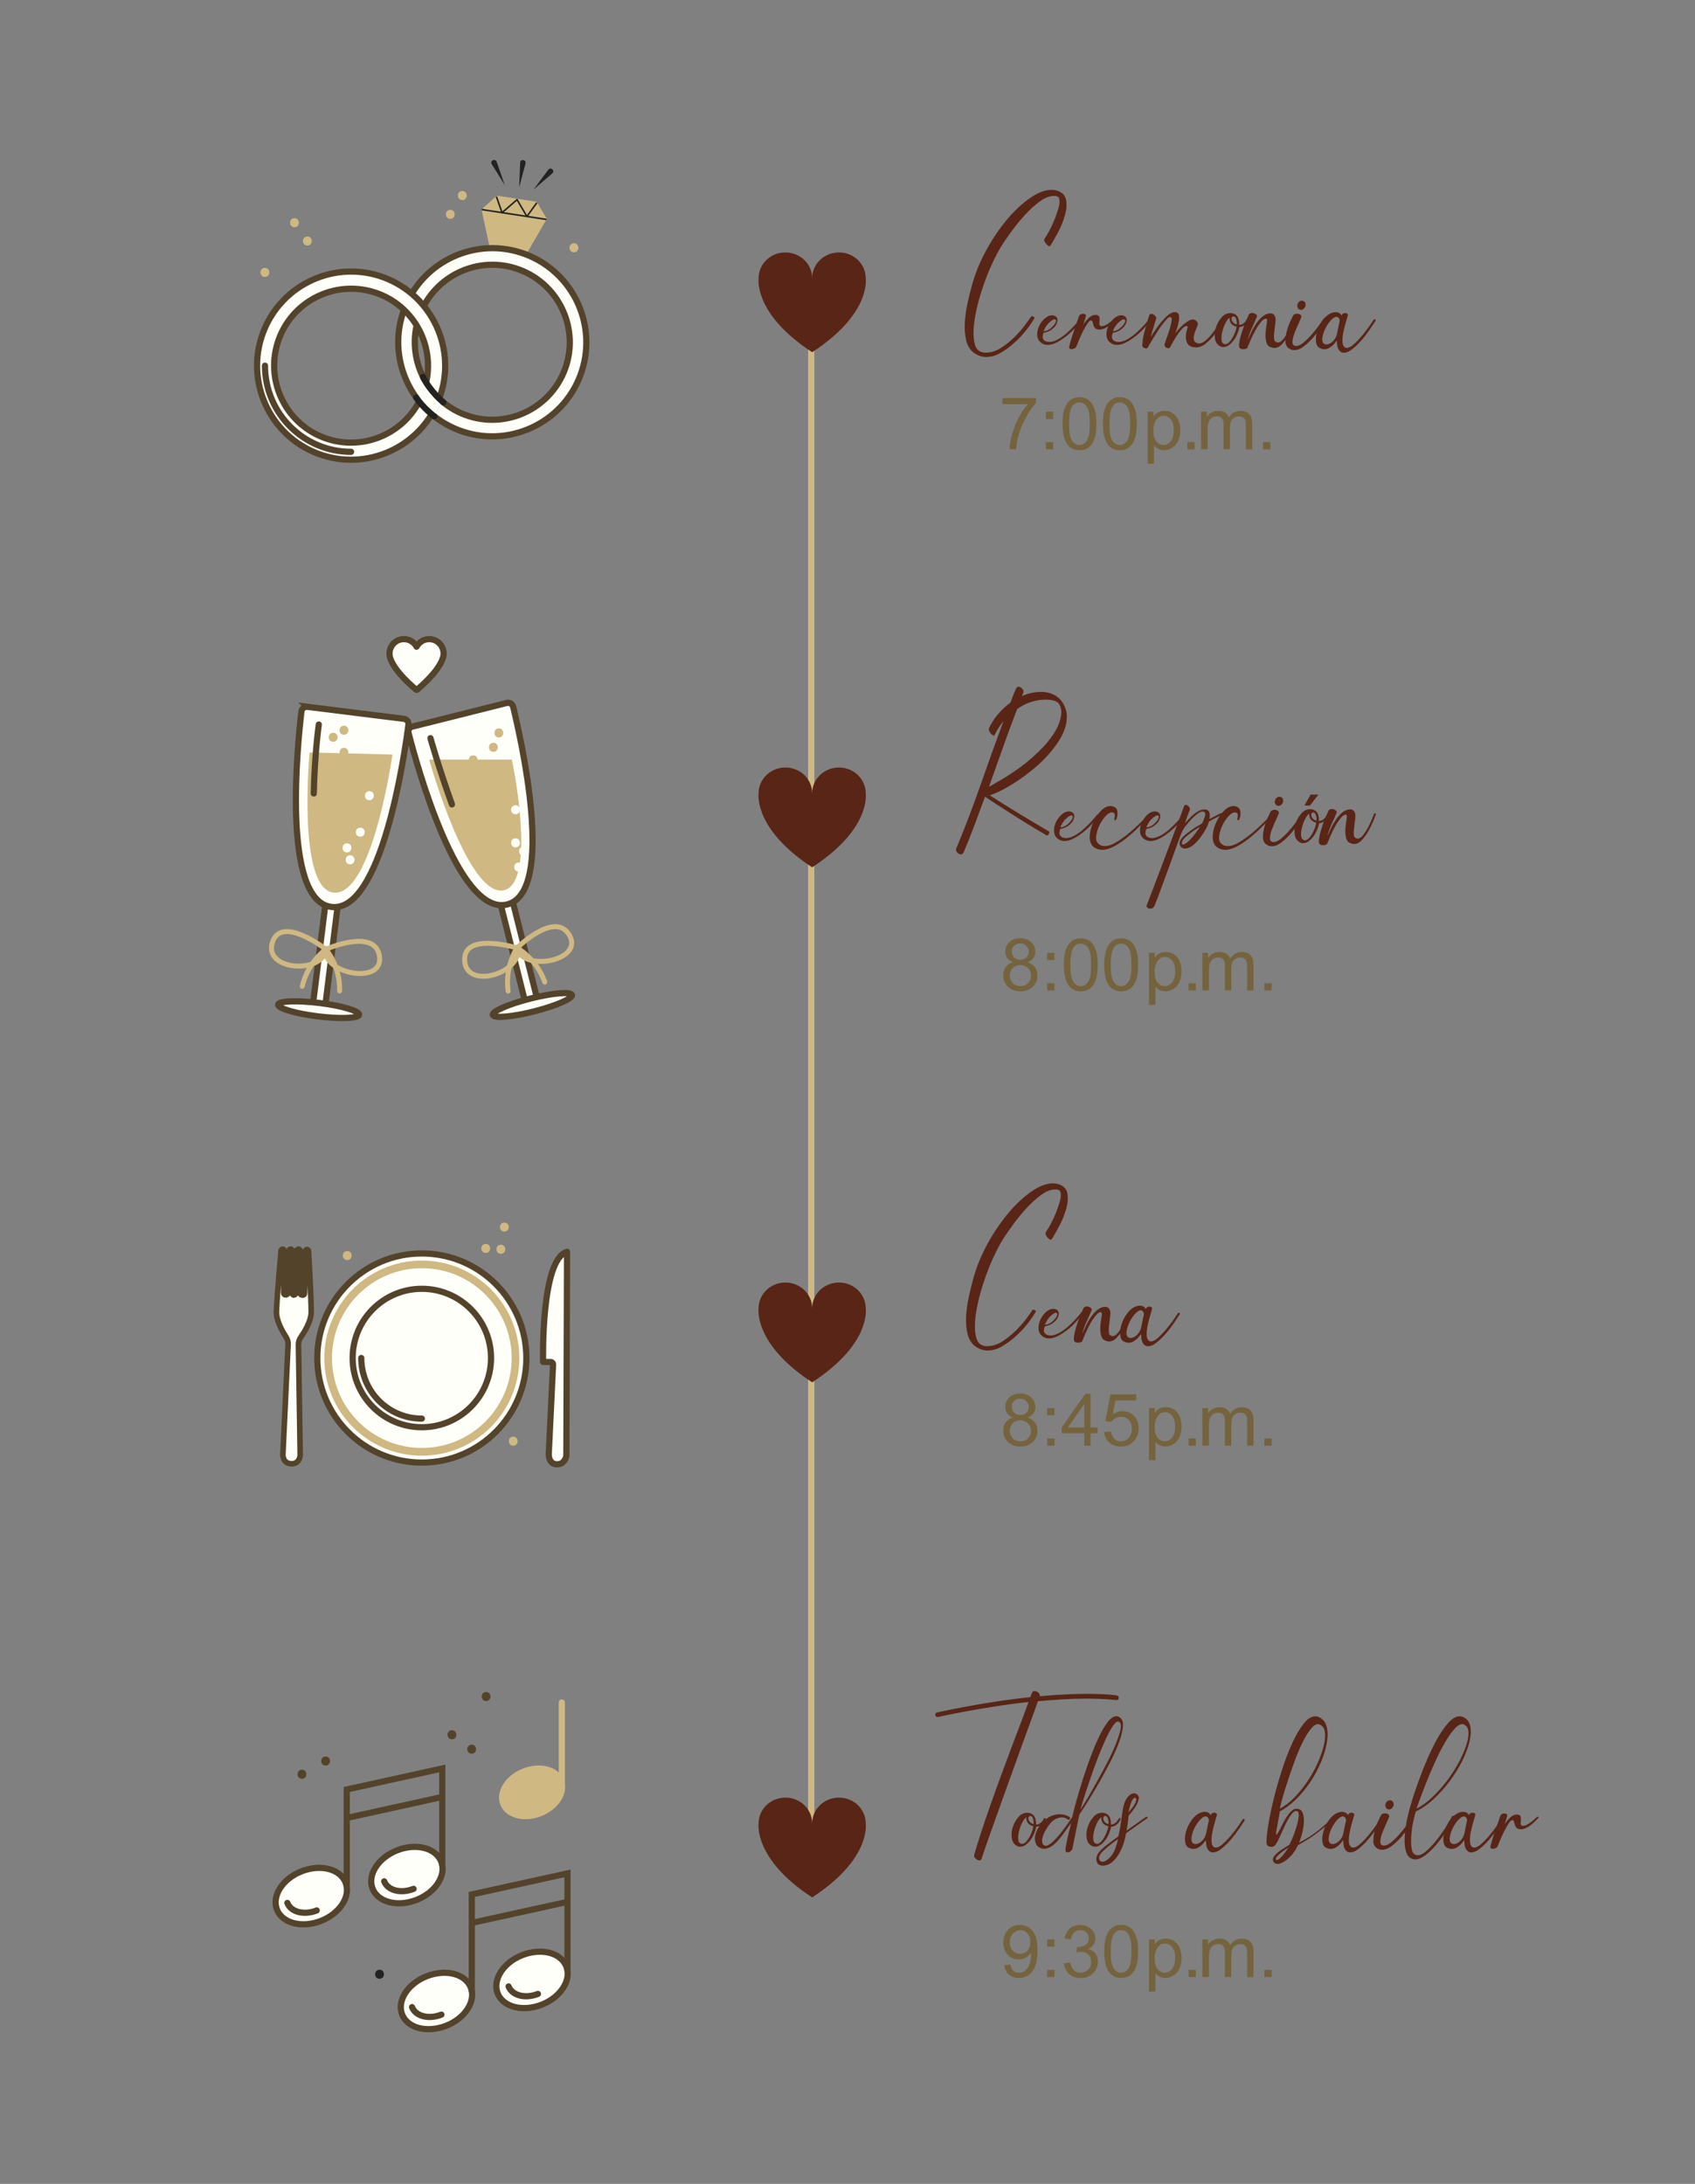 <svg id="Objects" xmlns="http://www.w3.org/2000/svg" xmlns:xlink="http://www.w3.org/1999/xlink" viewBox="0 0 273.4 352.12">
  <rect x="0" y="0" width="273.4" height="352.12" fill="#808080" stroke="none"/>
  <defs>
    <style>
      .cls-1, .cls-2, .cls-3, .cls-4, .cls-5, .cls-6, .cls-7, .cls-8, .cls-9 {
        fill: none;
      }

      .cls-2, .cls-5, .cls-10, .cls-6, .cls-8, .cls-9 {
        stroke-linecap: round;
        stroke-linejoin: round;
      }

      .cls-2, .cls-8 {
        stroke: #222220;
      }

      .cls-3, .cls-4, .cls-11, .cls-12, .cls-7, .cls-13 {
        stroke-miterlimit: 10;
      }

      .cls-3, .cls-5, .cls-6, .cls-7, .cls-13 {
        stroke: #cfb882;
      }

      .cls-14, .cls-10, .cls-11, .cls-15, .cls-16, .cls-12 {
        fill: #fefff9;
      }

      .cls-4, .cls-10, .cls-11, .cls-15, .cls-16, .cls-12, .cls-9 {
        stroke: #54432b;
      }

      .cls-17 {
        fill: #222220;
      }

      .cls-18 {
        isolation: isolate;
      }

      .cls-11 {
        stroke-width: .9px;
      }

      .cls-15 {
        stroke-miterlimit: 10;
        stroke-width: 1px;
      }

      .cls-16 {
        stroke-miterlimit: 10;
        stroke-width: 1px;
      }

      .cls-19, .cls-13 {
        fill: #cfb882;
      }

      .cls-6, .cls-7 {
        stroke-width: .8px;
      }

      .cls-20 {
        fill: #75633e;
      }

      .cls-8 {
        stroke-width: .25px;
      }

      .cls-21 {
        fill: #54432b;
      }

      .cls-22 {
        clip-path: url(#clippath);
      }

      .cls-23 {
        fill: #592517;
      }
    </style>
    <clipPath id="clippath">
      <polygon class="cls-1" points="89.36 35.42 85.18 41.75 78.47 40.72 76.81 32.85 79.93 30.6 87.14 31.59 89.36 35.42"></polygon>
    </clipPath>
  </defs>
  <line class="cls-3" x1="130.85" y1="46.5" x2="130.85" y2="297.59"></line>
  <path class="cls-23" d="M139.64,44.93v-.07c0-2.3-1.93-4.16-4.32-4.16s-4.32,1.86-4.32,4.16c0-2.3-1.93-4.16-4.32-4.16s-4.32,1.86-4.32,4.16c0,0-.87,5.74,8.64,11.93,8.96-5.83,8.71-11.16,8.65-11.86h-.01Z"></path>
  <path class="cls-23" d="M139.64,127.98v-.07c0-2.3-1.93-4.16-4.32-4.16s-4.32,1.86-4.32,4.16c0-2.3-1.93-4.16-4.32-4.16s-4.32,1.86-4.32,4.16c0,0-.87,5.74,8.64,11.93,8.96-5.83,8.71-11.16,8.65-11.86h-.01Z"></path>
  <path class="cls-23" d="M139.64,211.02v-.07c0-2.3-1.93-4.16-4.32-4.16s-4.32,1.86-4.32,4.16c0-2.3-1.93-4.16-4.32-4.16s-4.32,1.86-4.32,4.16c0,0-.87,5.74,8.64,11.93,8.96-5.83,8.71-11.16,8.65-11.86h-.01Z"></path>
  <path class="cls-23" d="M139.64,294.07v-.07c0-2.3-1.93-4.16-4.32-4.16s-4.32,1.86-4.32,4.16c0-2.3-1.93-4.16-4.32-4.16s-4.32,1.86-4.32,4.16c0,0-.87,5.74,8.64,11.93,8.96-5.83,8.71-11.16,8.65-11.86h-.01Z"></path>
  <g>
    <path class="cls-10" d="M71.55,105.37c0-1.29-1.04-2.32-2.32-2.32-.88,0-1.65.49-2.04,1.22-.4-.73-1.16-1.22-2.04-1.22-1.29,0-2.32,1.04-2.32,2.32,0,.08,0,.16.01.25h0s-.05,1.9,4.25,5.56c0,0,.11.11.22,0,2.82-2.41,3.76-4.06,4.06-4.91.12-.28.19-.59.19-.9h-.02Z"></path>
    <rect class="cls-16" x="43.81" y="153.13" width="17.31" height="2" transform="translate(-106.97 187.17) rotate(-82.91)"></rect>
    <path class="cls-12" d="M49.55,113.96l15.59,1.94c.47.06.8.48.74.95-.64,4.98-4.33,30.39-12.42,29.38s-5.43-26.53-4.84-31.52c.06-.47.48-.8.95-.74h-.01Z"></path>
    <path class="cls-12" d="M57.92,163.61c-.07.59-3.06.7-6.66.26s-6.46-1.29-6.39-1.89,3.06-.7,6.66-.26,6.46,1.29,6.39,1.89Z"></path>
    <path class="cls-19" d="M49.94,121.32l13.36.34s-3.24,22.9-9.48,22.26c-5.93-.61-3.88-22.61-3.88-22.61h0Z"></path>
    <path class="cls-7" d="M52.57,153.05s7.88-3.48,8.63,1.08c.8,4.79-9.26,2.89-8.63-1.08Z"></path>
    <path class="cls-7" d="M52.56,153.05s-7.24-5.61-8.63-1.08c-1.43,4.64,8.28,5.07,8.63,1.08Z"></path>
    <path class="cls-6" d="M52.56,153.05s2.32,2.66,2.22,6.73"></path>
    <path class="cls-6" d="M52.57,153.05s-2.89,2.01-3.82,5.98"></path>
    <path class="cls-9" d="M51.42,116.82s-.68,4.82-.81,11.12"></path>
    <path class="cls-14" d="M58.11,134.91c.94,0,.95-1.46,0-1.46s-.95,1.46,0,1.46h0Z"></path>
    <path class="cls-14" d="M55.96,137.44c.94,0,.95-1.46,0-1.46s-.95,1.46,0,1.46h0Z"></path>
    <path class="cls-14" d="M56.47,139.36c.94,0,.95-1.46,0-1.46s-.95,1.46,0,1.46h0Z"></path>
    <path class="cls-14" d="M59.58,129.02c.94,0,.95-1.46,0-1.46s-.95,1.46,0,1.46h0Z"></path>
    <path class="cls-19" d="M53.74,119.61c.94,0,.95-1.46,0-1.46s-.95,1.46,0,1.46h0Z"></path>
    <path class="cls-19" d="M55.48,122.04c.94,0,.95-1.46,0-1.46s-.95,1.46,0,1.46h0Z"></path>
    <path class="cls-19" d="M55.48,118.47c.94,0,.95-1.46,0-1.46s-.95,1.46,0,1.46h0Z"></path>
    <rect class="cls-15" x="82.74" y="144.92" width="2" height="17.31" transform="translate(-34.85 24.99) rotate(-14.08)"></rect>
    <path class="cls-12" d="M66.51,117.16l15.23-3.82c.46-.12.91.16,1.03.62,1.19,4.88,6.93,29.9-.97,31.87-7.9,1.98-14.66-22.78-15.9-27.65-.12-.46.16-.91.61-1.03Z"></path>
    <path class="cls-12" d="M92.25,160.43c.14.57-2.6,1.76-6.12,2.65s-6.5,1.14-6.64.56,2.6-1.76,6.12-2.65c3.52-.88,6.5-1.14,6.64-.56Z"></path>
    <path class="cls-19" d="M69.22,122.47s6.31,22.53,12.13,21.05c4.29-1.09,2.56-14.56,1.21-21.05h-13.34Z"></path>
    <path class="cls-9" d="M69.43,119.02s1.33,4.74,3.47,10.68"></path>
    <path class="cls-7" d="M83.39,152.84s6.11-6.05,8.44-2.08c2.46,4.19-7.62,6.01-8.44,2.08Z"></path>
    <path class="cls-7" d="M83.39,152.84s-8.76-2.66-8.44,2.08c.32,4.85,9.54,1.79,8.44-2.08Z"></path>
    <path class="cls-6" d="M83.39,152.84s3.11,1.66,4.48,5.5"></path>
    <path class="cls-6" d="M83.39,152.84s-1.99,2.92-1.43,6.96"></path>
    <path class="cls-14" d="M84.44,137.98c.94,0,.95-1.46,0-1.46s-.95,1.46,0,1.46h0Z"></path>
    <path class="cls-14" d="M83.15,131.29c.94,0,.95-1.46,0-1.46s-.95,1.46,0,1.46h0Z"></path>
    <path class="cls-14" d="M83.15,136.63c.94,0,.95-1.46,0-1.46s-.95,1.46,0,1.46h0Z"></path>
    <path class="cls-14" d="M83.66,140.53c.94,0,.95-1.46,0-1.46s-.95,1.46,0,1.46h0Z"></path>
    <path class="cls-19" d="M80.46,118.9c.94,0,.95-1.46,0-1.46s-.95,1.46,0,1.46h0Z"></path>
    <path class="cls-19" d="M79.58,121.23c.94,0,.95-1.46,0-1.46s-.95,1.46,0,1.46h0Z"></path>
    <path class="cls-19" d="M76.33,123.26c.94,0,.95-1.46,0-1.46s-.95,1.46,0,1.46h0Z"></path>
  </g>
  <g>
    <g class="cls-22">
      <g>
        <polygon class="cls-19" points="88.21 35.28 85.03 40.76 78.94 39.73 77.67 33.77 80.13 31.55 86.56 32.53 88.21 35.28"></polygon>
        <line class="cls-8" x1="77.79" y1="33.8" x2="88.06" y2="35.37"></line>
        <polyline class="cls-8" points="80.1 31.78 80.98 34.29 83.4 32.19 84.99 34.9 86.53 32.77"></polyline>
      </g>
    </g>
    <path class="cls-17" d="M84.77,26.35l-1.03,3.86.16-3.99c.04-.64,1.02-.49.87.13h0Z"></path>
    <path class="cls-17" d="M80.11,26.08l1.32,3.78-2.12-3.4c-.33-.55.56-.98.8-.37h0Z"></path>
    <path class="cls-17" d="M89.09,27.95l-1.36,1.17-1.67,1.44,2.39-3.21c.4-.5,1.12.18.64.6h0Z"></path>
    <path class="cls-10" d="M65.2,49.86c2.94-7.83,11.7-11.82,19.53-8.88s11.82,11.7,8.88,19.53c-2.94,7.83-11.7,11.82-19.53,8.88s-11.82-11.7-8.88-19.53ZM67.7,50.8c-2.42,6.45.87,13.67,7.32,16.09s13.67-.87,16.09-7.32-.87-13.67-7.32-16.09-13.67.87-16.09,7.32Z"></path>
    <path class="cls-10" d="M42.43,53.63c2.94-7.83,11.7-11.82,19.53-8.88,7.83,2.94,11.82,11.7,8.88,19.53-2.94,7.83-11.7,11.82-19.53,8.88-7.83-2.94-11.82-11.7-8.88-19.53ZM45.01,54.6c-2.4,6.41.85,13.58,7.26,15.98,6.41,2.4,13.58-.85,15.98-7.26,2.4-6.41-.85-13.58-7.26-15.98-6.41-2.4-13.58.85-15.98,7.26Z"></path>
    <path class="cls-14" d="M71.23,64.8s-1.84-1.69-3-3.86l-.84,3.34s1.42,1.7,2.73,2.75l1.11-2.21h0Z"></path>
    <path class="cls-2" d="M71.51,64.87s-2.11-1.7-3.28-4.1"></path>
    <path class="cls-2" d="M70.04,67.12s-1.82-1.37-2.9-3.01"></path>
    <path class="cls-19" d="M72.63,35.29c.94,0,.95-1.46,0-1.46s-.95,1.46,0,1.46h0Z"></path>
    <path class="cls-19" d="M74.57,32.26c.94,0,.95-1.46,0-1.46s-.95,1.46,0,1.46h0Z"></path>
    <path class="cls-19" d="M92.58,40.68c.94,0,.95-1.46,0-1.46s-.95,1.46,0,1.46h0Z"></path>
    <path class="cls-19" d="M42.73,44.65c.94,0,.95-1.46,0-1.46s-.95,1.46,0,1.46h0Z"></path>
    <path class="cls-19" d="M47.5,36.64c.94,0,.95-1.46,0-1.46s-.95,1.46,0,1.46h0Z"></path>
    <path class="cls-19" d="M49.58,39.59c.94,0,.95-1.46,0-1.46s-.95,1.46,0,1.46h0Z"></path>
    <path class="cls-9" d="M42.74,58.96c0,7.67,6.22,13.89,13.89,13.89"></path>
  </g>
  <g>
    <circle class="cls-12" cx="68.04" cy="218.96" r="16.86"></circle>
    <circle class="cls-12" cx="68.04" cy="218.96" r="11.16"></circle>
    <path class="cls-9" d="M58.27,218.96c0,5.4,4.37,9.77,9.77,9.77"></path>
    <path class="cls-19" d="M68.04,203.25c-8.69,0-15.73,7.04-15.73,15.73s7.04,15.73,15.73,15.73,15.73-7.04,15.73-15.73-7.04-15.73-15.73-15.73h0ZM68.04,233.46c-8,0-14.49-6.49-14.49-14.49s6.49-14.49,14.49-14.49,14.49,6.49,14.49,14.49-6.49,14.49-14.49,14.49Z"></path>
    <path class="cls-10" d="M91.46,201.83l-.11,32.9s-.2,1.39-1.53,1.37-1.31-1.59-1.31-1.59l.7-14.51c0-.21-.15-.39-.36-.39l-1.25-.02s-.4-16.55,3.86-17.75h0Z"></path>
    <path class="cls-11" d="M47.4,208.8c.16,0,.32-.14.32-.3l.12-6.86c.33-.54.6,0,.6,0v6.89c-.02.16.11.3.39.3h0c.16,0,.29-.13.3-.29l.11-6.82c.25-.55.52-.06.52-.06,0,0,.4,6.6.44,9.84.02,1.56-1.17,3.36-1.73,4.19-.22.33-.33.71-.33,1.11l.28,17.79s-.02,1.44-1.42,1.42-1.37-1.46-1.37-1.46l.84-17.78c.02-.4-.08-.78-.29-1.12-.54-.85-1.66-2.69-1.59-4.25.15-3.23.76-9.81.76-9.81,0,0,.28-.48.52.08l-.11,6.82c0,.16.13.29.29.3h0c.16,0,.36-.06.36-.29l.18-6.87s.28-.54.6,0l-.08,6.89c0,.16.16.29.33.3h-.02Z"></path>
    <path class="cls-19" d="M80.79,202.16c.94,0,.95-1.46,0-1.46s-.95,1.46,0,1.46h0Z"></path>
    <path class="cls-19" d="M78.35,202.02c.94,0,.95-1.46,0-1.46s-.95,1.46,0,1.46h0Z"></path>
    <path class="cls-19" d="M81.35,198.58c.94,0,.95-1.46,0-1.46s-.95,1.46,0,1.46h0Z"></path>
    <path class="cls-19" d="M56.01,203.17c.94,0,.95-1.46,0-1.46s-.95,1.46,0,1.46h0Z"></path>
    <path class="cls-19" d="M82.79,233.1c.94,0,.95-1.46,0-1.46s-.95,1.46,0,1.46h0Z"></path>
  </g>
  <g>
    <path class="cls-17" d="M61.22,319.05c.94,0,.95-1.46,0-1.46s-.95,1.46,0,1.46h0Z"></path>
    <path class="cls-21" d="M76.08,282.76c.94,0,.95-1.46,0-1.46s-.95,1.46,0,1.46h0Z"></path>
    <path class="cls-21" d="M72.9,280.43c.94,0,.95-1.46,0-1.46s-.95,1.46,0,1.46h0Z"></path>
    <path class="cls-21" d="M78.41,274.27c.94,0,.95-1.46,0-1.46s-.95,1.46,0,1.46h0Z"></path>
    <path class="cls-21" d="M48.7,286.8c.94,0,.95-1.46,0-1.46s-.95,1.46,0,1.46h0Z"></path>
    <path class="cls-21" d="M52.52,284.67c.94,0,.95-1.46,0-1.46s-.95,1.46,0,1.46h0Z"></path>
    <path class="cls-13" d="M90.47,287.14c.74,1.86-.75,4.19-3.31,5.21-2.56,1.02-5.25.34-5.98-1.51-.74-1.86.75-4.19,3.31-5.21,2.56-1.02,5.25-.34,5.98,1.51Z"></path>
    <line class="cls-5" x1="90.62" y1="287.74" x2="90.62" y2="274.5"></line>
    <path class="cls-12" d="M55.74,303.53c.88,2.2-.89,4.98-3.95,6.18s-6.23.41-7.11-1.8.89-4.98,3.95-6.18c3.06-1.21,6.23-.41,7.11,1.8Z"></path>
    <path class="cls-12" d="M71.16,300.14c.88,2.2-.89,4.98-3.95,6.18s-6.23.41-7.11-1.8c-.88-2.2.89-4.98,3.95-6.18s6.23-.41,7.11,1.8Z"></path>
    <polyline class="cls-4" points="71.34 300.84 71.34 285.14 55.93 288.53 55.93 304.23"></polyline>
    <line class="cls-4" x1="55.93" y1="293.12" x2="71.34" y2="289.73"></line>
    <path class="cls-10" d="M51.09,308.03c-2.04.81-4.16.27-4.74-1.21"></path>
    <path class="cls-10" d="M66.71,304.55c-2.04.81-4.16.27-4.74-1.21"></path>
    <path class="cls-12" d="M75.93,320.44c.88,2.2-.89,4.98-3.95,6.18s-6.23.41-7.11-1.8c-.88-2.2.89-4.98,3.95-6.18s6.23-.41,7.11,1.8Z"></path>
    <path class="cls-12" d="M91.34,317.04c.88,2.2-.89,4.98-3.95,6.18s-6.23.41-7.11-1.8c-.88-2.2.89-4.98,3.95-6.18s6.23-.41,7.11,1.8Z"></path>
    <polyline class="cls-4" points="91.53 317.75 91.53 302.06 76.1 305.45 76.1 321.14"></polyline>
    <line class="cls-4" x1="76.1" y1="310.04" x2="91.53" y2="306.65"></line>
    <path class="cls-10" d="M71.2,324.83c-2.04.81-4.16.27-4.74-1.21"></path>
    <path class="cls-10" d="M86.77,321.49c-2.04.81-4.16.27-4.74-1.21"></path>
  </g>
  <g class="cls-18">
    <g class="cls-18">
      <path class="cls-23" d="M170.54,30.74c.82.28,1.29.78,1.42,1.51s.07,1.53-.18,2.42c-.24.89-.6,1.79-1.07,2.69-.47.9-.9,1.66-1.3,2.27-.02.05-.07.07-.14.07s-.16-.05-.28-.14c-.12-.09-.22-.2-.32-.32-.09-.12-.16-.25-.21-.39-.05-.14-.05-.25,0-.32.44-.68.84-1.39,1.19-2.12.35-.74.64-1.48.88-2.23.05-.14.11-.33.18-.56.07-.23.12-.47.16-.7.03-.23.04-.46.02-.67-.03-.21-.09-.38-.21-.49-.14-.12-.36-.17-.67-.17-.73,0-1.5.3-2.32.91-.82.61-1.62,1.33-2.39,2.18-.77.84-1.48,1.71-2.13,2.6-.64.89-1.14,1.6-1.49,2.14-.59.94-1.15,2-1.69,3.18s-1.02,2.39-1.44,3.64c-.42,1.24-.77,2.47-1.04,3.67-.27,1.21-.43,2.3-.47,3.29-.05.98.03,1.8.24,2.44.21.64.59,1.02,1.13,1.14.12.05.23.07.35.07h.35c.77,0,1.55-.25,2.32-.74.77-.49,1.49-1.06,2.16-1.72.67-.66,1.25-1.31,1.74-1.97s.83-1.14,1.02-1.44c.12,0,.22.02.32.07.19.05.23.15.14.32-.3.54-.74,1.17-1.3,1.88s-1.19,1.39-1.9,2.02-1.44,1.17-2.21,1.62c-.77.45-1.54.67-2.32.67-.63,0-1.24-.19-1.83-.56-.7-.47-1.16-1.15-1.39-2.04-.22-.89-.3-1.86-.24-2.9.06-1.04.2-2.09.44-3.16.23-1.06.47-2.02.7-2.86.54-1.97,1.32-3.88,2.34-5.73,1.02-1.85,2.14-3.49,3.35-4.94,1.22-1.44,2.46-2.59,3.72-3.46,1.26-.87,2.41-1.3,3.44-1.3.35,0,.65.05.91.14Z"></path>
    </g>
    <g class="cls-18">
      <path class="cls-23" d="M174.16,51.47c.07-.12.15-.15.25-.09s.09.15,0,.26c-.3.44-.68.9-1.12,1.37-.44.47-.91.9-1.41,1.28s-.98.7-1.48.95-.96.37-1.41.37c-.3,0-.59-.07-.84-.21-.49-.28-.77-.68-.83-1.19-.06-.52.02-1.02.23-1.51.21-.49.51-.93.91-1.3.4-.37.81-.56,1.23-.56.16,0,.33.04.49.11.23.12.36.3.39.56.02.26-.05.53-.21.83s-.42.56-.75.81-.77.42-1.28.51c-.09.21-.14.4-.14.56-.05.37.12.64.49.81.19.07.37.11.56.11.42,0,.87-.13,1.35-.39.48-.26.94-.58,1.39-.97.44-.39.86-.79,1.25-1.21.39-.42.7-.78.93-1.09ZM170.26,51.54c-.12-.09-.28-.08-.47.04-.2.12-.4.28-.62.49-.21.21-.39.44-.54.7-.15.26-.25.47-.3.63.28,0,.56-.08.83-.25.27-.16.5-.36.7-.58.2-.22.34-.43.42-.63.08-.2.08-.33-.02-.4Z"></path>
      <path class="cls-23" d="M179.96,51.19c.09-.09.16-.11.21-.04.05.07.04.14-.04.21-.07.07-.2.21-.39.4s-.41.4-.67.61c-.26.21-.54.39-.84.54-.3.15-.6.23-.88.23-.21,0-.36-.02-.46-.07-.16-.07-.29-.18-.37-.32s-.15-.29-.19-.46c-.05-.16-.09-.3-.12-.42-.04-.12-.11-.19-.23-.21-.16,0-.37.19-.61.56-.25.38-.49.8-.72,1.26-.23.47-.44.93-.63,1.39-.19.46-.32.78-.39.97-.05.14-.15.25-.32.33-.16.08-.32.12-.46.12-.33,0-.46-.15-.39-.46.07-.26.16-.57.26-.93.11-.36.23-.75.37-1.18.14-.42.29-.86.46-1.32.16-.46.32-.91.46-1.35.05-.16.14-.28.28-.35.14-.07.27-.11.39-.11.14,0,.26.04.37.11.11.07.13.18.09.32-.05.19-.11.39-.18.61-.07.22-.15.46-.25.72.26-.4.56-.76.91-1.09s.71-.49,1.09-.49c.07,0,.13,0,.19.02.06.01.12.03.19.05.14.07.22.18.25.33.02.15.03.32.02.51-.01.19-.02.36-.04.51-.01.15.03.26.12.33.05.05.14.07.28.07.19,0,.39-.06.62-.17.22-.12.44-.26.65-.42.21-.16.4-.33.58-.49.18-.16.3-.28.37-.35Z"></path>
      <path class="cls-23" d="M185.33,51.47c.07-.12.15-.15.25-.09s.09.15,0,.26c-.3.44-.68.9-1.12,1.37-.44.47-.91.9-1.41,1.28s-.98.7-1.48.95-.96.37-1.41.37c-.3,0-.59-.07-.84-.21-.49-.28-.77-.68-.83-1.19-.06-.52.02-1.02.23-1.51.21-.49.51-.93.91-1.3.4-.37.81-.56,1.23-.56.16,0,.33.04.49.11.23.12.36.3.39.56.02.26-.05.53-.21.83s-.42.56-.75.81-.77.42-1.28.51c-.09.21-.14.4-.14.56-.05.37.12.64.49.81.19.07.37.11.56.11.42,0,.87-.13,1.35-.39.48-.26.94-.58,1.39-.97.44-.39.86-.79,1.25-1.21.39-.42.7-.78.93-1.09ZM181.43,51.54c-.12-.09-.28-.08-.47.04-.2.12-.4.28-.62.49-.21.21-.39.44-.54.7-.15.26-.25.47-.3.63.28,0,.56-.08.83-.25.27-.16.5-.36.7-.58.2-.22.34-.43.42-.63.08-.2.08-.33-.02-.4Z"></path>
      <path class="cls-23" d="M197.14,51.22c.07-.12.16-.15.26-.11s.13.12.09.21c-.12.23-.32.61-.6,1.12-.28.51-.63,1.04-1.04,1.56-.41.53-.87.99-1.37,1.4-.5.41-1.04.62-1.6.62-.19,0-.41-.04-.67-.11-.35-.12-.59-.32-.72-.6-.13-.28-.2-.58-.21-.9-.01-.32.02-.62.09-.91.07-.29.13-.52.17-.69.05-.07.04-.13-.02-.19s-.12-.08-.19-.05c-.23.05-.49.23-.77.56s-.54.68-.79,1.07-.46.75-.65,1.09c-.19.34-.31.56-.35.65-.07.14-.17.21-.32.21-.16,0-.32-.06-.46-.19-.14-.13-.19-.29-.14-.47.02-.14.12-.43.28-.86.16-.43.32-.89.47-1.37.15-.48.27-.92.35-1.33.08-.41.07-.66-.05-.75-.14-.12-.32-.08-.53.11-.21.19-.41.41-.6.67-.28.33-.56.7-.84,1.13-.28.42-.54.83-.79,1.23s-.46.75-.63,1.05c-.18.31-.29.5-.33.6-.07.14-.18.21-.32.21-.16,0-.32-.06-.46-.19-.14-.13-.19-.29-.14-.47.02-.19.04-.37.05-.56.01-.19.05-.44.12-.76.07-.32.17-.74.32-1.26s.35-1.24.63-2.12c.05-.14.15-.21.32-.21.19,0,.38.09.58.26.2.17.26.36.19.54-.16.54-.3.98-.4,1.32-.11.34-.19.62-.25.83s-.1.37-.12.47c-.02.11-.05.19-.07.26.07-.09.24-.35.51-.77.27-.42.59-.87.97-1.35.37-.48.77-.91,1.19-1.28.42-.37.82-.56,1.19-.56.12,0,.21.01.28.03.26.09.4.32.42.68.02.36-.02.74-.14,1.14-.09.47-.26.98-.49,1.54.07-.09.22-.27.46-.54.23-.27.5-.54.81-.81s.62-.5.95-.68.62-.23.88-.14c.21.09.37.23.47.4.11.18.1.39-.02.65-.09.23-.19.49-.3.76-.11.27-.18.53-.23.77s-.05.47,0,.67c.05.2.18.36.39.47.14.07.28.11.42.11.33,0,.67-.15,1.02-.44.35-.29.7-.65,1.04-1.07.34-.42.66-.87.95-1.35s.53-.91.72-1.28Z"></path>
      <path class="cls-23" d="M201.14,51.43c.05-.09.12-.12.21-.09.09.04.12.11.07.23-.16.35-.38.63-.65.84-.27.21-.56.32-.86.32-.07.38-.19.76-.35,1.14-.16.39-.36.73-.6,1.04-.23.3-.49.56-.76.75-.27.2-.56.3-.86.3-.23,0-.44-.06-.63-.18-.42-.26-.67-.67-.75-1.25-.08-.57-.02-1.16.18-1.77.2-.61.5-1.14.91-1.6.41-.46.88-.68,1.42-.68.07,0,.14,0,.21.02.07.01.15.03.25.05.37.12.63.34.77.67.14.33.2.71.17,1.16.52,0,.94-.32,1.26-.95ZM197.28,55.37c.14.09.25.14.32.14.23,0,.46-.11.67-.33.21-.22.4-.48.56-.77.16-.29.3-.6.42-.93.12-.33.19-.6.21-.81-.47-.12-.79-.32-.95-.62-.16-.29-.22-.58-.17-.86-.28.23-.52.56-.72.98-.2.42-.35.85-.46,1.28-.11.43-.15.83-.14,1.19.01.36.1.6.26.72ZM198.96,51.01c-.12,0-.21.05-.26.16s-.07.23-.04.39c.04.15.12.3.25.44.13.14.32.25.58.32.02-.35-.01-.66-.11-.91-.09-.26-.22-.39-.39-.39h-.03Z"></path>
      <path class="cls-23" d="M208.76,51.26c.05-.12.12-.15.21-.11.09.05.12.13.07.25-.02.07-.13.36-.33.86-.2.5-.46,1.04-.77,1.62-.32.57-.68,1.09-1.09,1.54-.41.46-.84.68-1.28.68h-.14c-.23-.05-.44-.11-.62-.19-.17-.08-.32-.22-.42-.42-.11-.2-.18-.47-.23-.81-.05-.34-.05-.78,0-1.32.05-.47.11-.9.18-1.3.07-.4.05-.62-.07-.67-.3-.09-.73.26-1.28,1.05-.55.8-1.14,1.99-1.77,3.58-.09.19-.33.28-.7.28-.19,0-.35-.04-.47-.12-.13-.08-.19-.23-.19-.44,0-.35.06-.76.18-1.23.12-.47.26-.94.42-1.41.16-.47.33-.91.51-1.32.18-.41.31-.72.4-.93.09-.26.29-.39.6-.39.21,0,.4.07.58.19.18.13.24.26.19.4-.23.56-.51,1.19-.82,1.88-.32.69-.55,1.33-.69,1.91.19-.42.4-.88.65-1.39s.53-.98.84-1.42c.32-.44.66-.81,1.04-1.09.38-.28.77-.42,1.19-.42.26,0,.46.11.61.33.15.22.22.5.19.82-.02.28-.06.6-.11.97-.05.36-.09.71-.12,1.04-.04.33-.04.63-.02.9.02.27.09.44.21.51.12.09.25.14.39.14.3,0,.61-.19.91-.58s.58-.83.83-1.32.46-.95.63-1.37c.18-.42.28-.67.3-.74Z"></path>
      <path class="cls-23" d="M213.47,51.43c.07-.12.16-.14.26-.07.11.07.13.16.09.28-.12.16-.35.51-.68,1.04-.34.53-.75,1.07-1.23,1.63-.48.56-1,1.06-1.55,1.49-.55.43-1.08.65-1.6.65-.33,0-.62-.09-.88-.28-.37-.26-.56-.66-.54-1.21s.09-1.11.25-1.67c.15-.56.34-1.07.56-1.53.22-.46.36-.73.4-.83.05-.12.13-.2.26-.26.13-.06.26-.09.4-.09.19,0,.36.05.53.16.16.11.21.25.14.44-.12.3-.28.68-.49,1.14s-.4.91-.58,1.37c-.17.46-.29.87-.33,1.25s.02.62.21.74c.12.07.23.11.35.11.33,0,.7-.16,1.12-.49s.84-.73,1.26-1.19c.42-.47.81-.95,1.18-1.44.36-.49.65-.9.86-1.23ZM209.85,49.96c-.19,0-.34-.08-.46-.23-.12-.15-.16-.32-.14-.51.02-.21.11-.39.25-.53.14-.14.3-.21.49-.21s.34.07.46.21c.12.14.16.32.14.53-.02.19-.11.36-.25.51-.14.15-.3.23-.49.23Z"></path>
      <path class="cls-23" d="M221.59,51.57c.07-.12.15-.14.23-.07.08.07.09.16.02.28-.21.33-.51.78-.9,1.35s-.82,1.14-1.3,1.69c-.48.55-.97,1.03-1.48,1.44-.5.41-.97.61-1.39.61-.23,0-.43-.06-.58-.19-.15-.13-.27-.29-.35-.47-.08-.19-.13-.39-.16-.62-.02-.22-.04-.43-.04-.62-.02-.02-.05-.02-.07,0-.05.07-.13.18-.25.33-.12.15-.26.31-.44.46-.17.15-.37.28-.58.39-.21.11-.45.16-.7.16-.23,0-.49-.07-.77-.21-.26-.14-.43-.39-.51-.74-.08-.35-.09-.74-.04-1.16.06-.42.18-.86.37-1.32.19-.46.42-.87.7-1.25.35-.47.71-.8,1.07-1,.36-.2.7-.3,1-.3.47,0,.78.18.95.53.14-.26.34-.39.6-.39.14,0,.26.04.35.12s.12.18.07.3c-.09.35-.22.78-.37,1.3-.15.51-.28,1.03-.37,1.54-.09.52-.13.98-.11,1.41.02.42.15.71.39.88.07.05.17.07.32.07.33,0,.73-.22,1.19-.65.47-.43.93-.92,1.37-1.46.44-.54.83-1.05,1.16-1.53s.53-.78.6-.9ZM216.07,51.89c.05-.21.02-.4-.09-.56-.11-.16-.25-.25-.44-.25-.07,0-.15.02-.25.07-.28.14-.57.4-.86.77s-.54.78-.74,1.23-.33.88-.39,1.3c-.06.42,0,.73.19.91.12.12.27.18.46.18.33,0,.67-.16,1.02-.49s.59-.76.7-1.3c.05-.21.1-.47.16-.79.06-.32.13-.67.23-1.07Z"></path>
    </g>
  </g>
  <g class="cls-18">
    <g class="cls-18">
      <path class="cls-20" d="M161.68,65.17v-.99h5.43v.8c-.53.57-1.06,1.32-1.59,2.26-.52.94-.93,1.91-1.22,2.9-.21.7-.34,1.47-.39,2.3h-1.06c.01-.66.14-1.46.39-2.39.25-.93.6-1.83,1.07-2.7.46-.87.96-1.6,1.48-2.19h-4.11Z"></path>
      <path class="cls-20" d="M168.7,67.55v-1.17h1.17v1.17h-1.17ZM168.7,72.45v-1.17h1.17v1.17h-1.17Z"></path>
      <path class="cls-20" d="M171.38,68.32c0-.99.1-1.79.31-2.39.2-.6.51-1.07.91-1.4.4-.33.91-.49,1.52-.49.45,0,.85.09,1.18.27.34.18.62.44.84.78.22.34.39.76.52,1.25.13.49.19,1.15.19,1.98,0,.98-.1,1.78-.3,2.38-.2.6-.5,1.07-.91,1.4-.4.33-.91.5-1.52.5-.81,0-1.44-.29-1.9-.87-.55-.7-.83-1.83-.83-3.41ZM172.44,68.32c0,1.38.16,2.29.48,2.75.32.46.72.68,1.19.68s.87-.23,1.19-.69c.32-.46.48-1.37.48-2.74s-.16-2.3-.48-2.75c-.32-.45-.72-.68-1.2-.68s-.85.2-1.13.6c-.35.51-.53,1.45-.53,2.83Z"></path>
      <path class="cls-20" d="M177.89,68.32c0-.99.1-1.79.31-2.39.2-.6.51-1.07.91-1.4.4-.33.91-.49,1.52-.49.45,0,.85.09,1.18.27.34.18.62.44.84.78.22.34.39.76.52,1.25.13.49.19,1.15.19,1.98,0,.98-.1,1.78-.3,2.38-.2.6-.5,1.07-.91,1.4-.4.33-.91.5-1.52.5-.81,0-1.44-.29-1.9-.87-.55-.7-.83-1.83-.83-3.41ZM178.95,68.32c0,1.38.16,2.29.48,2.75.32.46.72.68,1.19.68s.87-.23,1.19-.69c.32-.46.48-1.37.48-2.74s-.16-2.3-.48-2.75c-.32-.45-.72-.68-1.2-.68s-.85.2-1.13.6c-.35.51-.53,1.45-.53,2.83Z"></path>
    </g>
    <g class="cls-18">
      <path class="cls-20" d="M185.11,74.78v-8.4h.94v.79c.22-.31.47-.54.75-.7.28-.15.62-.23,1.01-.23.52,0,.98.13,1.37.4.4.27.7.64.9,1.13.2.48.3,1.02.3,1.6,0,.62-.11,1.18-.34,1.68-.22.5-.55.88-.97,1.14-.42.27-.87.4-1.34.4-.34,0-.65-.07-.92-.22-.27-.15-.5-.33-.67-.55v2.96h-1.03ZM186.04,69.45c0,.78.16,1.36.47,1.73.32.37.7.56,1.15.56s.85-.19,1.17-.58c.33-.39.49-.99.49-1.8s-.16-1.35-.48-1.74c-.32-.39-.7-.58-1.14-.58s-.83.2-1.16.61c-.34.41-.51,1.01-.51,1.79Z"></path>
    </g>
    <g class="cls-18">
      <path class="cls-20" d="M191.51,72.45v-1.17h1.17v1.17h-1.17Z"></path>
    </g>
    <g class="cls-18">
      <path class="cls-20" d="M193.73,72.45v-6.07h.92v.85c.19-.3.44-.54.76-.72.32-.18.68-.27,1.08-.27.45,0,.82.09,1.11.28s.49.45.61.78c.48-.71,1.1-1.06,1.88-1.06.6,0,1.06.17,1.39.5.32.33.49.85.49,1.54v4.17h-1.02v-3.83c0-.41-.03-.71-.1-.89-.07-.18-.19-.33-.36-.44-.18-.11-.38-.17-.62-.17-.43,0-.78.14-1.06.43-.28.28-.42.74-.42,1.36v3.53h-1.03v-3.95c0-.46-.08-.8-.25-1.03-.17-.23-.44-.34-.82-.34-.29,0-.56.08-.8.23s-.42.38-.53.67c-.11.29-.17.72-.17,1.27v3.15h-1.03Z"></path>
    </g>
    <g class="cls-18">
      <path class="cls-20" d="M203.73,72.45v-1.17h1.17v1.17h-1.17Z"></path>
    </g>
  </g>
  <g class="cls-18">
    <g class="cls-18">
      <path class="cls-23" d="M170.02,120.57c-1.01,1.29-2.1,2.41-3.27,3.37-1.17.96-2.27,1.76-3.28,2.39s-1.89,1.11-2.6,1.42c-.71.32-1.13.47-1.25.47,1.52.98,3.11,1.97,4.76,2.97,1.65,1,3.25,1.95,4.79,2.86.07.02.1.08.09.17-.01.09-.04.18-.09.26s-.11.15-.18.19c-.07.05-.14.05-.21,0-.56-.33-1.19-.7-1.9-1.12-.7-.42-1.42-.86-2.14-1.32-.73-.46-1.44-.91-2.14-1.35-.7-.44-1.33-.85-1.88-1.21-.55-.36-1.17-.77-1.84-1.21-.54,1.48-1.1,2.98-1.67,4.51-.57,1.53-1.17,3.02-1.77,4.44-.09.23-.25.35-.46.35s-.41-.11-.6-.33c-.19-.22-.22-.45-.11-.68,1.41-3.4,2.7-6.8,3.9-10.22,1.19-3.42,2.42-6.84,3.69-10.26-.28.35-.54.71-.79,1.09s-.46.76-.65,1.16c-.02.05-.06.07-.11.07-.07,0-.16-.04-.28-.12-.12-.08-.22-.18-.3-.3-.08-.12-.15-.24-.19-.37-.05-.13-.06-.24-.04-.33.37-.82.86-1.59,1.46-2.3s1.27-1.34,2.02-1.88c.14-.37.28-.74.42-1.11.14-.36.29-.73.46-1.11.09-.23.23-.35.42-.35.21,0,.42.12.62.35.2.23.24.47.12.7-.05.07-.08.15-.09.23s-.04.16-.09.23c1.01-.44,2.04-.67,3.09-.67.84,0,1.6.19,2.27.58.67.39,1.17.95,1.49,1.7.26.54.39,1.1.39,1.69s-.09,1.17-.26,1.74c-.17.57-.42,1.14-.74,1.7-.32.56-.67,1.09-1.07,1.58ZM160.43,126.33c1.48-.8,2.9-1.71,4.29-2.74,1.38-1.03,2.65-2.17,3.79-3.41.38-.42.76-.9,1.14-1.42s.71-1.08.97-1.65c.26-.57.43-1.15.53-1.72s.04-1.11-.17-1.6c-.16-.4-.46-.66-.88-.79-.42-.13-.88-.19-1.37-.19-1.69,0-3.24.5-4.67,1.51-.8,2.08-1.56,4.16-2.3,6.24-.74,2.07-1.48,4.16-2.23,6.27.19-.07.36-.15.51-.25.15-.09.29-.17.4-.25Z"></path>
    </g>
    <g class="cls-18">
      <path class="cls-23" d="M176.87,131.46c.07-.12.15-.15.25-.09.09.06.09.15,0,.26-.31.44-.68.9-1.12,1.37-.45.47-.91.9-1.41,1.28s-.98.7-1.48.95-.96.37-1.41.37c-.31,0-.59-.07-.84-.21-.49-.28-.77-.68-.83-1.19-.06-.52.02-1.02.23-1.51.21-.49.52-.93.91-1.3.4-.37.81-.56,1.23-.56.16,0,.33.04.49.11.23.12.36.3.39.56.02.26-.05.53-.21.83-.16.29-.42.56-.76.81s-.77.42-1.28.51c-.09.21-.14.4-.14.56-.05.37.12.64.49.81.19.07.38.11.56.11.42,0,.87-.13,1.35-.39.48-.26.94-.58,1.39-.97.44-.39.86-.79,1.25-1.21.39-.42.7-.78.93-1.09ZM172.97,131.53c-.12-.09-.28-.08-.47.04-.2.12-.4.28-.62.49s-.39.44-.54.7c-.15.26-.25.47-.3.63.28,0,.56-.08.83-.25.27-.16.5-.36.7-.58.2-.22.34-.43.42-.63s.08-.33-.02-.4Z"></path>
      <path class="cls-23" d="M185.02,131.6s.11-.05.19,0c.08.05.09.12.02.21-.52.51-1.08,1.08-1.7,1.69-.62.61-1.26,1.17-1.91,1.69-.66.51-1.31.95-1.97,1.3-.66.35-1.28.53-1.86.53-.44,0-.86-.12-1.23-.35-.51-.33-.78-.86-.79-1.6s.14-1.49.46-2.25c.32-.76.74-1.43,1.26-2s1.08-.86,1.67-.86c.05,0,.09,0,.12.02.03.01.08.02.12.02.49.09.77.38.83.84.06.47,0,.9-.19,1.3-.07.12-.15.15-.23.09s-.1-.15-.05-.26c.05-.26.07-.47.05-.65-.01-.17-.15-.29-.4-.33h-.11c-.28,0-.62.21-1,.63-.39.42-.71.92-.98,1.49-.27.57-.44,1.14-.51,1.7-.07.56.06.98.39,1.26.26.23.59.35.98.35.54,0,1.14-.19,1.79-.58.66-.39,1.3-.84,1.93-1.35.63-.51,1.23-1.05,1.79-1.6.56-.55,1.01-.98,1.33-1.28Z"></path>
      <path class="cls-23" d="M190.74,131.46c.07-.12.15-.15.25-.09.09.06.09.15,0,.26-.31.44-.68.9-1.12,1.37-.45.47-.91.9-1.41,1.28s-.98.7-1.48.95-.96.37-1.41.37c-.31,0-.59-.07-.84-.21-.49-.28-.77-.68-.83-1.19-.06-.52.02-1.02.23-1.51.21-.49.52-.93.91-1.3.4-.37.81-.56,1.23-.56.16,0,.33.04.49.11.23.12.36.3.39.56.02.26-.05.53-.21.83-.16.29-.42.56-.76.81s-.77.42-1.28.51c-.09.21-.14.4-.14.56-.05.37.12.64.49.81.19.07.38.11.56.11.42,0,.87-.13,1.35-.39.48-.26.94-.58,1.39-.97.44-.39.86-.79,1.25-1.21.39-.42.7-.78.93-1.09ZM186.84,131.53c-.12-.09-.28-.08-.47.04-.2.12-.4.28-.62.49s-.39.44-.54.7c-.15.26-.25.47-.3.63.28,0,.56-.08.83-.25.27-.16.5-.36.7-.58.2-.22.34-.43.42-.63s.08-.33-.02-.4Z"></path>
      <path class="cls-23" d="M197.03,131.1c.07-.05.13-.02.18.07.05.07.02.13-.07.17-.02.02-.23.13-.63.32s-.9.46-1.51.81c-.09.35-.27.77-.54,1.26-.27.49-.58.97-.93,1.42-.35.46-.74.85-1.16,1.18-.42.33-.84.49-1.26.49-.23,0-.45-.09-.63-.28-.23-.26-.28-.58-.12-.97s.57-.83,1.25-1.32c.7-.54,1.46-1.03,2.28-1.48.21-.42.36-.8.46-1.14.09-.34.07-.57-.07-.68-.09-.07-.2-.11-.32-.11-.16,0-.36.08-.6.23-.23.15-.47.34-.72.56-.25.22-.49.47-.74.76s-.47.55-.68.81c-.19.23-.35.48-.47.74-.13.26-.25.54-.37.84-.09.26-.25.68-.46,1.26s-.45,1.25-.72,2c-.27.75-.56,1.53-.86,2.35s-.59,1.6-.86,2.34c-.27.74-.51,1.4-.74,1.99-.22.58-.39,1.02-.51,1.3-.14.33-.37.49-.7.49-.19,0-.34-.05-.46-.16-.12-.11-.15-.23-.11-.37.19-.51.46-1.22.81-2.12.35-.9.73-1.9,1.14-2.99.41-1.09.83-2.2,1.26-3.34.43-1.14.84-2.21,1.21-3.23.38-1.02.71-1.91,1-2.67.29-.76.49-1.29.58-1.6.07-.16.16-.25.28-.25.19,0,.36.09.53.28.16.19.21.36.14.53-.14.38-.26.69-.37.95-.11.26-.18.48-.23.67-.07.21-.13.39-.18.53.16-.19.36-.41.6-.67.23-.26.49-.5.77-.74.28-.23.57-.43.86-.58.29-.15.59-.23.9-.23h.18c.33.05.54.21.63.49s.09.63,0,1.05c.56-.3,1.02-.54,1.39-.72.36-.18.56-.26.58-.26ZM190.71,136.13c.12.07.29.04.51-.11.22-.14.47-.35.74-.63s.54-.61.83-.98c.28-.37.54-.75.77-1.12-.3.19-.61.38-.91.58s-.6.42-.88.65c-.61.47-.97.84-1.07,1.12s-.1.44.02.49Z"></path>
      <path class="cls-23" d="M204.86,131.6s.11-.05.19,0c.08.05.09.12.02.21-.51.51-1.08,1.08-1.7,1.69-.62.61-1.26,1.17-1.91,1.69-.66.51-1.31.95-1.97,1.3-.66.35-1.28.53-1.86.53-.45,0-.86-.12-1.23-.35-.51-.33-.78-.86-.79-1.6-.01-.74.14-1.49.46-2.25.32-.76.74-1.43,1.26-2,.53-.57,1.08-.86,1.67-.86.05,0,.09,0,.12.02s.08.02.12.02c.49.09.77.38.83.84.06.47,0,.9-.19,1.3-.07.12-.15.15-.23.09s-.1-.15-.05-.26c.05-.26.06-.47.05-.65-.01-.17-.15-.29-.4-.33h-.11c-.28,0-.62.21-1,.63-.39.42-.71.92-.98,1.49-.27.57-.44,1.14-.51,1.7-.07.56.06.98.39,1.26.26.23.59.35.98.35.54,0,1.14-.19,1.79-.58s1.3-.84,1.93-1.35c.63-.51,1.23-1.05,1.79-1.6.56-.55,1.01-.98,1.33-1.28Z"></path>
      <path class="cls-23" d="M209.85,131.42c.07-.12.16-.14.26-.07.11.07.13.16.09.28-.12.16-.35.51-.68,1.04s-.75,1.07-1.23,1.63c-.48.56-1,1.06-1.55,1.49-.55.43-1.08.65-1.6.65-.33,0-.62-.09-.88-.28-.38-.26-.56-.66-.55-1.21.01-.55.09-1.11.25-1.67.15-.56.34-1.07.56-1.53.22-.46.36-.73.4-.83.05-.12.13-.2.26-.26.13-.06.26-.09.4-.09.19,0,.36.05.53.16.16.11.21.25.14.44-.12.3-.28.68-.49,1.14-.21.46-.4.91-.58,1.37-.18.46-.29.87-.33,1.25s.02.62.21.74c.12.07.23.11.35.11.33,0,.7-.16,1.12-.49.42-.33.84-.73,1.26-1.19.42-.47.81-.95,1.18-1.44.36-.49.65-.9.86-1.23ZM206.23,129.94c-.19,0-.34-.08-.46-.23-.12-.15-.16-.32-.14-.51.02-.21.11-.39.25-.53.14-.14.3-.21.49-.21s.34.07.46.21c.12.14.16.32.14.53-.02.19-.11.36-.25.51s-.3.23-.49.23Z"></path>
      <path class="cls-23" d="M214,131.42c.05-.09.12-.12.21-.09s.12.11.07.23c-.16.35-.38.63-.65.84-.27.21-.56.32-.86.32-.07.38-.19.76-.35,1.14s-.36.73-.6,1.04-.49.56-.75.75c-.27.2-.56.3-.86.3-.23,0-.44-.06-.63-.18-.42-.26-.67-.67-.75-1.25-.08-.57-.02-1.16.17-1.77.2-.61.5-1.14.91-1.6.41-.46.88-.68,1.42-.68.07,0,.14,0,.21.02.07.01.15.03.25.05.38.12.63.34.77.67.14.33.2.71.18,1.16.51,0,.94-.32,1.26-.95ZM210.13,135.35c.14.09.25.14.32.14.23,0,.46-.11.67-.33.21-.22.4-.48.56-.77s.3-.6.42-.93c.12-.33.19-.6.21-.81-.47-.12-.78-.32-.95-.62-.16-.29-.22-.58-.18-.86-.28.23-.52.56-.72.98-.2.42-.35.85-.46,1.28s-.15.83-.14,1.19c.01.36.1.6.26.72ZM211.4,128.12h1.26l-1.37,1.76h-.88l.98-1.76ZM211.82,131c-.12,0-.2.05-.26.16-.06.11-.07.23-.04.39.04.15.12.3.25.44.13.14.32.25.58.32.02-.35-.01-.66-.11-.91-.09-.26-.22-.39-.39-.39h-.04Z"></path>
      <path class="cls-23" d="M221.62,131.24c.05-.12.12-.15.21-.11s.12.13.07.25c-.02.07-.14.36-.33.86-.2.5-.46,1.04-.77,1.62-.32.57-.68,1.09-1.09,1.54-.41.46-.84.68-1.28.68h-.14c-.23-.05-.44-.11-.61-.19-.18-.08-.32-.22-.42-.42s-.18-.47-.23-.81c-.05-.34-.05-.78,0-1.32.05-.47.11-.9.18-1.3s.05-.62-.07-.67c-.31-.09-.73.26-1.28,1.05s-1.14,1.99-1.77,3.58c-.09.19-.33.28-.7.28-.19,0-.35-.04-.47-.12-.13-.08-.19-.23-.19-.44,0-.35.06-.76.17-1.23.12-.47.26-.94.42-1.41.16-.47.33-.91.51-1.32.17-.41.31-.72.4-.93.09-.26.29-.39.6-.39.21,0,.4.07.58.19.18.13.24.26.19.4-.23.56-.51,1.19-.83,1.88s-.54,1.33-.68,1.91c.19-.42.4-.88.65-1.39s.53-.98.84-1.42c.32-.44.66-.81,1.04-1.09.37-.28.77-.42,1.19-.42.26,0,.46.11.62.33.15.22.22.5.19.82-.02.28-.06.6-.11.97-.05.36-.09.71-.12,1.04-.04.33-.04.63-.02.9.02.27.09.44.21.51.12.09.25.14.39.14.3,0,.61-.19.91-.58.3-.39.58-.83.83-1.32s.46-.95.63-1.37c.17-.42.27-.67.3-.74Z"></path>
    </g>
  </g>
  <g class="cls-18">
    <g class="cls-18">
      <path class="cls-20" d="M163.41,155.15c-.43-.16-.74-.38-.95-.67s-.31-.64-.31-1.04c0-.61.22-1.12.66-1.54.44-.42,1.02-.62,1.75-.62s1.32.21,1.77.64c.45.42.67.94.67,1.55,0,.39-.1.73-.31,1.01-.2.29-.51.51-.93.67.51.17.91.44,1.18.81s.4.82.4,1.34c0,.72-.25,1.32-.76,1.81-.51.49-1.17.73-2,.73s-1.49-.24-2-.74c-.51-.49-.76-1.1-.76-1.83,0-.55.14-1,.42-1.37.28-.37.67-.62,1.18-.75ZM162.87,157.28c0,.29.07.58.21.85s.35.49.62.64c.27.15.57.23.89.23.49,0,.9-.16,1.22-.47s.48-.72.48-1.21-.16-.91-.49-1.23-.74-.49-1.24-.49-.89.16-1.2.48-.48.72-.48,1.2ZM163.2,153.41c0,.4.13.72.38.97.26.25.59.38.99.38s.72-.12.98-.38c.25-.25.38-.55.38-.92s-.13-.7-.39-.95c-.26-.26-.59-.39-.98-.39s-.72.13-.98.38c-.26.25-.39.55-.39.9Z"></path>
      <path class="cls-20" d="M168.91,154.8v-1.17h1.17v1.17h-1.17ZM168.91,159.7v-1.17h1.17v1.17h-1.17Z"></path>
      <path class="cls-20" d="M171.59,155.57c0-.99.1-1.79.31-2.39.2-.6.51-1.07.91-1.4s.91-.49,1.52-.49c.45,0,.85.09,1.18.27.34.18.62.44.84.78.22.34.4.76.52,1.25.13.49.19,1.15.19,1.98,0,.98-.1,1.78-.3,2.38-.2.6-.51,1.07-.91,1.4-.4.33-.91.5-1.52.5-.81,0-1.44-.29-1.9-.87-.55-.7-.83-1.83-.83-3.41ZM172.65,155.57c0,1.38.16,2.29.48,2.75.32.46.72.68,1.19.68s.87-.23,1.19-.69.48-1.37.48-2.74-.16-2.3-.48-2.75-.72-.68-1.2-.68-.85.2-1.13.6c-.35.51-.53,1.45-.53,2.83Z"></path>
      <path class="cls-20" d="M178.11,155.57c0-.99.1-1.79.31-2.39.2-.6.51-1.07.91-1.4s.91-.49,1.52-.49c.45,0,.84.09,1.18.27.34.18.62.44.84.78.22.34.39.76.52,1.25.13.49.19,1.15.19,1.98,0,.98-.1,1.78-.3,2.38-.2.6-.5,1.07-.91,1.4-.4.33-.91.5-1.52.5-.81,0-1.44-.29-1.91-.87-.55-.7-.83-1.83-.83-3.41ZM179.16,155.57c0,1.38.16,2.29.48,2.75.32.46.72.68,1.19.68s.87-.23,1.19-.69.48-1.37.48-2.74-.16-2.3-.48-2.75-.72-.68-1.2-.68-.85.2-1.13.6c-.35.51-.53,1.45-.53,2.83Z"></path>
    </g>
    <g class="cls-18">
      <path class="cls-20" d="M185.32,162.03v-8.4h.94v.79c.22-.31.47-.54.75-.7.28-.15.62-.23,1.01-.23.52,0,.98.13,1.37.4.4.27.7.64.9,1.13.2.48.3,1.02.3,1.6,0,.62-.11,1.18-.33,1.68-.22.5-.55.88-.97,1.14-.43.27-.87.4-1.34.4-.34,0-.65-.07-.92-.22-.27-.15-.5-.33-.67-.55v2.96h-1.03ZM186.25,156.7c0,.78.16,1.36.47,1.73.32.37.7.56,1.15.56s.85-.19,1.18-.58c.33-.39.49-.99.49-1.8s-.16-1.35-.48-1.74c-.32-.39-.7-.58-1.14-.58s-.83.2-1.16.61c-.34.41-.51,1.01-.51,1.79Z"></path>
    </g>
    <g class="cls-18">
      <path class="cls-20" d="M191.72,159.7v-1.17h1.17v1.17h-1.17Z"></path>
    </g>
    <g class="cls-18">
      <path class="cls-20" d="M193.94,159.7v-6.07h.92v.85c.19-.3.44-.54.76-.72.32-.18.68-.27,1.08-.27.45,0,.82.09,1.11.28.29.19.49.45.61.78.48-.71,1.1-1.06,1.88-1.06.6,0,1.06.17,1.39.5.32.33.49.85.49,1.54v4.17h-1.02v-3.83c0-.41-.03-.71-.1-.89-.07-.18-.19-.33-.36-.44-.18-.11-.38-.17-.62-.17-.43,0-.78.14-1.06.43-.28.28-.42.74-.42,1.36v3.53h-1.03v-3.95c0-.46-.08-.8-.25-1.03-.17-.23-.44-.34-.82-.34-.29,0-.56.08-.8.23s-.42.38-.53.67c-.11.29-.17.72-.17,1.27v3.15h-1.03Z"></path>
    </g>
    <g class="cls-18">
      <path class="cls-20" d="M203.94,159.7v-1.17h1.17v1.17h-1.17Z"></path>
    </g>
  </g>
  <g class="cls-18">
    <g class="cls-18">
      <path class="cls-23" d="M170.75,190.93c.82.28,1.29.78,1.42,1.51.13.73.07,1.53-.18,2.42-.25.89-.6,1.79-1.07,2.69-.47.9-.9,1.66-1.3,2.27-.02.05-.07.07-.14.07s-.16-.05-.28-.14c-.12-.09-.22-.2-.32-.32-.09-.12-.16-.25-.21-.39s-.05-.25,0-.32c.44-.68.84-1.39,1.19-2.12.35-.74.64-1.48.88-2.23.05-.14.11-.33.18-.56s.12-.47.16-.7c.04-.23.04-.46.02-.67-.02-.21-.09-.38-.21-.49-.14-.12-.36-.17-.67-.17-.73,0-1.5.3-2.32.91-.82.61-1.62,1.33-2.39,2.18-.77.84-1.48,1.71-2.12,2.6-.64.89-1.14,1.6-1.49,2.14-.59.94-1.15,2-1.69,3.18s-1.02,2.39-1.44,3.64c-.42,1.24-.77,2.47-1.04,3.67-.27,1.21-.43,2.3-.47,3.29s.04,1.8.25,2.44.59,1.02,1.12,1.14c.12.05.23.07.35.07h.35c.77,0,1.55-.25,2.32-.74.77-.49,1.49-1.06,2.16-1.72.67-.66,1.25-1.31,1.74-1.97s.83-1.14,1.02-1.44c.12,0,.22.02.32.07.19.05.23.15.14.32-.3.54-.74,1.17-1.3,1.88-.56.71-1.19,1.39-1.9,2.02-.7.63-1.44,1.17-2.21,1.62-.77.45-1.54.67-2.32.67-.63,0-1.24-.19-1.83-.56-.7-.47-1.16-1.15-1.39-2.04s-.3-1.86-.25-2.9c.06-1.04.2-2.09.44-3.16.23-1.06.47-2.02.7-2.86.54-1.97,1.32-3.88,2.34-5.73,1.02-1.85,2.14-3.49,3.36-4.94,1.22-1.44,2.46-2.59,3.72-3.46,1.26-.87,2.41-1.3,3.44-1.3.35,0,.66.05.91.14Z"></path>
    </g>
    <g class="cls-18">
      <path class="cls-23" d="M174.37,211.66c.07-.12.15-.15.25-.09.09.06.09.15,0,.26-.31.44-.68.9-1.12,1.37-.45.47-.91.9-1.41,1.28s-.98.7-1.48.95-.96.37-1.41.37c-.31,0-.59-.07-.84-.21-.49-.28-.77-.68-.83-1.19-.06-.52.02-1.02.23-1.51.21-.49.52-.93.91-1.3.4-.37.81-.56,1.23-.56.16,0,.33.04.49.11.23.12.36.3.39.56.02.26-.05.53-.21.83-.16.29-.42.56-.76.81s-.77.42-1.28.51c-.09.21-.14.4-.14.56-.05.37.12.64.49.81.19.07.38.11.56.11.42,0,.87-.13,1.35-.39.48-.26.94-.58,1.39-.97.44-.39.86-.79,1.25-1.21.39-.42.7-.78.93-1.09ZM170.47,211.73c-.12-.09-.28-.08-.47.04-.2.12-.4.28-.62.49s-.39.44-.54.7c-.15.26-.25.47-.3.63.28,0,.56-.08.83-.25.27-.16.5-.36.7-.58.2-.22.34-.43.42-.63s.08-.33-.02-.4Z"></path>
      <path class="cls-23" d="M182.1,211.45c.05-.12.12-.15.21-.11s.12.13.07.25c-.02.07-.14.36-.33.86-.2.5-.46,1.04-.77,1.62-.32.57-.68,1.09-1.09,1.54-.41.46-.84.68-1.28.68h-.14c-.23-.05-.44-.11-.61-.19-.18-.08-.32-.22-.42-.42s-.18-.47-.23-.81c-.05-.34-.05-.78,0-1.32.05-.47.11-.9.18-1.3s.05-.62-.07-.67c-.31-.09-.73.26-1.28,1.05s-1.14,1.99-1.77,3.58c-.09.19-.33.28-.7.28-.19,0-.35-.04-.47-.12-.13-.08-.19-.23-.19-.44,0-.35.06-.76.17-1.23.12-.47.26-.94.42-1.41.16-.47.33-.91.51-1.32.17-.41.31-.72.4-.93.09-.26.29-.39.6-.39.21,0,.4.07.58.19.18.13.24.26.19.4-.23.56-.51,1.19-.83,1.88s-.54,1.33-.68,1.91c.19-.42.4-.88.65-1.39s.53-.98.84-1.42c.32-.44.66-.81,1.04-1.09.37-.28.77-.42,1.19-.42.26,0,.46.11.62.33.15.22.22.5.19.82-.02.28-.06.6-.11.97-.05.36-.09.71-.12,1.04-.04.33-.04.63-.02.9.02.27.09.44.21.51.12.09.25.14.39.14.3,0,.61-.19.91-.58.3-.39.58-.83.83-1.32s.46-.95.63-1.37c.17-.42.27-.67.3-.74Z"></path>
      <path class="cls-23" d="M190.01,211.76c.07-.12.15-.14.23-.07.08.07.09.16.02.28-.21.33-.51.78-.9,1.35s-.82,1.14-1.3,1.69c-.48.55-.97,1.03-1.48,1.44-.5.41-.97.61-1.39.61-.23,0-.43-.06-.58-.19-.15-.13-.27-.29-.35-.47-.08-.19-.13-.39-.16-.62-.02-.22-.04-.43-.04-.62-.02-.02-.05-.02-.07,0-.05.07-.13.18-.25.33-.12.15-.26.31-.44.46-.17.15-.37.28-.58.39-.21.11-.45.16-.7.16-.23,0-.49-.07-.77-.21-.26-.14-.43-.39-.51-.74-.08-.35-.09-.74-.04-1.16.06-.42.18-.86.37-1.32.19-.46.42-.87.7-1.25.35-.47.71-.8,1.07-1,.36-.2.7-.3,1-.3.47,0,.78.18.95.53.14-.26.34-.39.6-.39.14,0,.26.04.35.12s.12.18.07.3c-.09.35-.22.78-.37,1.3-.15.51-.28,1.03-.37,1.54-.09.52-.13.98-.11,1.41.02.42.15.71.39.88.07.05.17.07.32.07.33,0,.73-.22,1.19-.65.47-.43.93-.92,1.37-1.46.44-.54.83-1.05,1.16-1.53s.53-.78.6-.9ZM184.49,212.08c.05-.21.02-.4-.09-.56-.11-.16-.25-.25-.44-.25-.07,0-.15.02-.25.07-.28.14-.57.4-.86.77s-.54.78-.74,1.23-.33.88-.39,1.3c-.06.42,0,.73.19.91.12.12.27.18.46.18.33,0,.67-.16,1.02-.49s.59-.76.7-1.3c.05-.21.1-.47.16-.79.06-.32.13-.67.23-1.07Z"></path>
    </g>
  </g>
  <g class="cls-18">
    <g class="cls-18">
      <path class="cls-20" d="M163.41,228.55c-.43-.16-.74-.38-.95-.67s-.31-.64-.31-1.04c0-.61.22-1.12.66-1.54.44-.42,1.02-.62,1.75-.62s1.32.21,1.77.64c.45.42.67.94.67,1.55,0,.39-.1.73-.31,1.01-.2.29-.51.51-.93.67.51.17.91.44,1.18.81s.4.82.4,1.34c0,.72-.25,1.32-.76,1.81-.51.49-1.17.73-2,.73s-1.49-.24-2-.74c-.51-.49-.76-1.1-.76-1.83,0-.55.14-1,.42-1.37.28-.37.67-.62,1.18-.75ZM162.87,230.68c0,.29.07.58.21.85s.35.49.62.64c.27.15.57.23.89.23.49,0,.9-.16,1.22-.47s.48-.72.48-1.21-.16-.91-.49-1.23-.74-.49-1.24-.49-.89.16-1.2.48-.48.72-.48,1.2ZM163.2,226.81c0,.4.13.72.38.97.26.25.59.38.99.38s.72-.12.98-.38c.25-.25.38-.55.38-.92s-.13-.7-.39-.95c-.26-.26-.59-.39-.98-.39s-.72.13-.98.38c-.26.25-.39.55-.39.9Z"></path>
      <path class="cls-20" d="M168.91,228.2v-1.17h1.17v1.17h-1.17ZM168.91,233.1v-1.17h1.17v1.17h-1.17Z"></path>
      <path class="cls-20" d="M174.89,233.1v-2.01h-3.64v-.94l3.82-5.43h.84v5.43h1.13v.94h-1.13v2.01h-1.03ZM174.89,230.15v-3.78l-2.63,3.78h2.63Z"></path>
      <path class="cls-20" d="M178.11,230.9l1.08-.09c.08.53.27.92.56,1.19.29.26.64.4,1.05.4.5,0,.91-.19,1.26-.56s.51-.87.51-1.49-.16-1.05-.49-1.39-.76-.51-1.29-.51c-.33,0-.63.08-.9.23-.27.15-.48.35-.63.59l-.97-.13.81-4.31h4.17v.98h-3.34l-.45,2.25c.5-.35,1.03-.53,1.58-.53.73,0,1.35.25,1.85.76s.75,1.16.75,1.96-.22,1.41-.66,1.97c-.54.68-1.27,1.02-2.2,1.02-.76,0-1.38-.21-1.87-.64s-.76-.99-.83-1.7Z"></path>
    </g>
    <g class="cls-18">
      <path class="cls-20" d="M185.32,235.42v-8.4h.94v.79c.22-.31.47-.54.75-.7.28-.15.62-.23,1.01-.23.52,0,.98.13,1.37.4.4.27.7.64.9,1.13.2.48.3,1.02.3,1.6,0,.62-.11,1.18-.33,1.68-.22.5-.55.88-.97,1.14-.43.27-.87.4-1.34.4-.34,0-.65-.07-.92-.22-.27-.15-.5-.33-.67-.55v2.96h-1.03ZM186.25,230.1c0,.78.16,1.36.47,1.73.32.37.7.56,1.15.56s.85-.19,1.18-.58c.33-.39.49-.99.49-1.8s-.16-1.35-.48-1.74c-.32-.39-.7-.58-1.14-.58s-.83.2-1.16.61c-.34.41-.51,1.01-.51,1.79Z"></path>
    </g>
    <g class="cls-18">
      <path class="cls-20" d="M191.72,233.1v-1.17h1.17v1.17h-1.17Z"></path>
    </g>
    <g class="cls-18">
      <path class="cls-20" d="M193.94,233.1v-6.07h.92v.85c.19-.3.44-.54.76-.72.32-.18.68-.27,1.08-.27.45,0,.82.09,1.11.28.29.19.49.45.61.78.48-.71,1.1-1.06,1.88-1.06.6,0,1.06.17,1.39.5.32.33.49.85.49,1.54v4.17h-1.02v-3.83c0-.41-.03-.71-.1-.89-.07-.18-.19-.33-.36-.44-.18-.11-.38-.17-.62-.17-.43,0-.78.14-1.06.43-.28.28-.42.74-.42,1.36v3.53h-1.03v-3.95c0-.46-.08-.8-.25-1.03-.17-.23-.44-.34-.82-.34-.29,0-.56.08-.8.23s-.42.38-.53.67c-.11.29-.17.72-.17,1.27v3.15h-1.03Z"></path>
    </g>
    <g class="cls-18">
      <path class="cls-20" d="M203.94,233.1v-1.17h1.17v1.17h-1.17Z"></path>
    </g>
  </g>
  <g class="cls-18">
    <g class="cls-18">
      <path class="cls-23" d="M180.13,273.38c.26.05.36.19.32.42,0,.21-.13.32-.39.32-.77-.09-1.57-.16-2.39-.19-.82-.03-1.65-.05-2.49-.05-1.26,0-2.55.04-3.86.12s-2.61.18-3.9.3c-.21.61-.53,1.5-.97,2.69s-.93,2.53-1.48,4.04-1.13,3.12-1.74,4.83c-.61,1.71-1.22,3.41-1.83,5.09-.61,1.69-1.18,3.29-1.72,4.81-.54,1.52-1,2.86-1.37,4-.07.14-.18.21-.32.21-.19,0-.39-.1-.62-.3-.22-.2-.3-.4-.23-.62.26-.91.61-2.05,1.05-3.41.44-1.36.94-2.82,1.49-4.39.55-1.57,1.13-3.18,1.74-4.85.61-1.66,1.2-3.25,1.77-4.76.57-1.51,1.1-2.9,1.58-4.16s.86-2.28,1.14-3.06c-1.94.21-3.79.46-5.55.74-1.76.28-3.3.54-4.64.79-1.33.25-2.4.46-3.2.63-.8.17-1.21.26-1.23.26h-.07c-.19,0-.3-.09-.35-.28-.07-.21.02-.36.28-.46.02,0,.45-.09,1.26-.26.82-.18,1.92-.39,3.29-.65s2.96-.53,4.78-.81c1.81-.28,3.72-.53,5.71-.74l.25-.67c.07-.21.21-.32.42-.32.19,0,.39.08.6.25.21.16.29.34.25.53-.02.02-.03.05-.03.07,1.26-.12,2.53-.21,3.79-.28,1.26-.07,2.52-.11,3.76-.11.84,0,1.67.02,2.49.05.82.03,1.62.1,2.39.19Z"></path>
    </g>
    <g class="cls-18">
      <path class="cls-23" d="M168.37,293.23c.05-.09.12-.12.21-.09.09.04.12.11.07.23-.16.35-.38.63-.65.84-.27.21-.56.32-.86.32-.07.38-.19.75-.35,1.14s-.36.73-.6,1.04-.49.56-.76.75c-.27.2-.56.3-.86.3-.24,0-.45-.06-.63-.18-.42-.26-.67-.67-.75-1.25s-.02-1.16.18-1.77c.2-.61.5-1.14.91-1.6.41-.46.89-.68,1.42-.68.07,0,.14,0,.21.02s.15.03.25.05c.38.12.63.34.77.67.14.33.2.72.18,1.16.51,0,.94-.32,1.26-.95ZM164.5,297.16c.14.09.25.14.32.14.23,0,.46-.11.67-.33.21-.22.4-.48.56-.77.16-.29.3-.6.42-.93.12-.33.19-.6.21-.81-.47-.12-.79-.32-.95-.62-.16-.29-.22-.58-.18-.86-.28.24-.52.56-.72.98s-.35.85-.46,1.28c-.11.43-.15.83-.14,1.19s.1.6.26.72ZM166.19,292.8c-.12,0-.2.05-.26.16-.06.11-.07.24-.03.39.03.15.12.3.24.44.13.14.32.25.58.32.02-.35-.01-.66-.11-.91-.09-.26-.22-.39-.39-.39h-.04Z"></path>
    </g>
    <g class="cls-18">
      <path class="cls-23" d="M180.77,277.03c.3.28.42.76.35,1.44-.07.68-.27,1.48-.6,2.39s-.76,1.9-1.3,2.97c-.54,1.07-1.11,2.12-1.7,3.18s-1.19,2.07-1.79,3.04-1.14,1.81-1.63,2.51c-.09.44-.2.96-.32,1.55-.12.59-.23,1.16-.35,1.72-.12.56-.22,1.06-.3,1.49-.08.43-.15.72-.19.86-.05.12-.14.23-.28.33s-.28.16-.42.16c-.16,0-.28-.06-.35-.17-.05-.09-.05-.3,0-.62s.12-.69.21-1.13c.09-.43.2-.9.33-1.4.13-.5.24-.98.33-1.42-.42.61-.83,1.19-1.23,1.74-.4.55-.79,1.02-1.18,1.41-.39.38-.77.67-1.16.84s-.77.22-1.14.12c-.44-.12-.76-.35-.93-.7s-.23-.74-.18-1.18c.06-.43.22-.89.49-1.37.27-.48.62-.91,1.04-1.28.42-.37.84-.63,1.25-.77.41-.14.8-.21,1.18-.21s.7.05.98.14c.28.09.49.2.63.32.12.09.13.2.05.32-.08.12-.18.14-.3.07-.26-.23-.59-.35-.98-.35-.33,0-.67.09-1.04.28-.36.19-.67.46-.93.81-.21.26-.42.57-.63.93-.21.36-.37.71-.47,1.05-.11.34-.14.65-.11.93.04.28.18.47.44.56.14.05.32.02.53-.09.21-.11.43-.26.67-.48.23-.21.47-.45.72-.72.25-.27.49-.56.72-.86.56-.7,1.15-1.52,1.76-2.46.02-.09.14-.56.35-1.39.21-.83.5-1.85.86-3.06.36-1.21.78-2.5,1.26-3.88.48-1.38.98-2.66,1.49-3.83.52-1.17,1.05-2.15,1.6-2.93s1.07-1.18,1.56-1.18c.26,0,.49.11.7.32ZM180.52,277.63c-.26-.16-.57.02-.95.56-.38.54-.78,1.27-1.21,2.2-.43.92-.87,1.97-1.32,3.14s-.86,2.31-1.23,3.41c-.38,1.1-.7,2.09-.98,2.97s-.47,1.5-.56,1.88c.28-.42.66-1.04,1.14-1.85.48-.81.99-1.71,1.54-2.7s1.1-2.02,1.65-3.07,1.01-2.04,1.37-2.95c.36-.91.62-1.7.76-2.35.14-.65.07-1.06-.21-1.23Z"></path>
    </g>
    <g class="cls-18">
      <path class="cls-23" d="M180.45,293.23c.05-.09.12-.12.21-.09.09.04.12.11.07.23-.16.35-.38.63-.65.84-.27.21-.56.32-.86.32-.07.38-.19.75-.35,1.14-.16.39-.36.73-.6,1.04-.23.3-.49.56-.76.75-.27.2-.56.3-.86.3-.23,0-.44-.06-.63-.18-.42-.26-.67-.67-.75-1.25s-.02-1.16.18-1.77c.2-.61.5-1.14.91-1.6.41-.46.88-.68,1.42-.68.07,0,.14,0,.21.02.07.01.15.03.25.05.37.12.63.34.77.67.14.33.2.72.17,1.16.52,0,.94-.32,1.26-.95ZM176.59,297.16c.14.09.25.14.32.14.23,0,.46-.11.67-.33.21-.22.4-.48.56-.77.16-.29.3-.6.42-.93.12-.33.19-.6.21-.81-.47-.12-.79-.32-.95-.62-.16-.29-.22-.58-.17-.86-.28.24-.52.56-.72.98s-.35.85-.46,1.28c-.11.43-.15.83-.14,1.19.01.36.1.6.26.72ZM178.27,292.8c-.12,0-.21.05-.26.16s-.07.24-.04.39c.04.15.12.3.25.44.13.14.32.25.58.32.02-.35-.01-.66-.11-.91-.09-.26-.22-.39-.39-.39h-.03Z"></path>
    </g>
    <g class="cls-18">
      <path class="cls-23" d="M185.05,292.98c.09.09.08.16-.04.21l-3.37,2.39c-.19,1.01-.43,1.84-.74,2.51s-.63,1.21-.98,1.62c-.35.41-.7.7-1.05.86-.35.16-.67.24-.95.24-.49,0-.82-.17-.98-.53-.14-.38-.14-.73,0-1.07.14-.34.38-.67.72-1,.34-.33.75-.67,1.23-1.02.48-.35.98-.71,1.49-1.09.12-.44.23-.99.33-1.63s.2-1.34.3-2.09c.14-1.13.39-1.94.76-2.46s.74-.77,1.14-.77c.14,0,.28.03.42.11.28.19.4.45.35.77-.05.33-.17.67-.37,1.02-.2.35-.43.69-.68,1-.26.32-.46.56-.6.72-.07.89-.18,1.69-.32,2.39l3.13-2.21c.09-.05.16-.04.21.03ZM177.36,299.9c.07.19.23.28.49.28.35,0,.78-.27,1.28-.81.5-.54.91-1.49,1.21-2.85-1.03.73-1.83,1.37-2.41,1.93-.57.56-.77,1.04-.58,1.44ZM183.15,289.89s-.06-.03-.11-.03c-.09,0-.2.08-.32.25-.12.16-.22.36-.3.6-.08.23-.16.49-.23.77-.07.28-.13.53-.17.74.16-.19.34-.4.53-.63.19-.24.35-.47.47-.7.13-.23.21-.44.25-.61.04-.18,0-.3-.12-.37Z"></path>
    </g>
    <g class="cls-18">
      <path class="cls-23" d="M200.47,293.37c.07-.12.15-.14.23-.07.08.07.09.16.02.28-.21.33-.51.78-.9,1.35s-.82,1.13-1.3,1.69c-.48.55-.97,1.03-1.48,1.44-.5.41-.97.61-1.39.61-.23,0-.43-.06-.58-.19s-.27-.29-.35-.47c-.08-.19-.13-.39-.16-.62-.02-.22-.04-.43-.04-.62-.02-.02-.05-.02-.07,0-.05.07-.13.18-.25.33-.12.15-.26.3-.44.46-.17.15-.37.28-.58.39-.21.11-.45.16-.7.16-.23,0-.49-.07-.77-.21-.26-.14-.43-.38-.51-.74s-.09-.74-.04-1.16.18-.86.37-1.32c.19-.46.42-.87.7-1.25.35-.47.71-.8,1.07-1,.36-.2.7-.3,1-.3.47,0,.78.18.95.53.14-.26.34-.39.6-.39.14,0,.26.04.35.12s.12.18.07.3c-.09.35-.22.78-.37,1.3-.15.51-.28,1.03-.37,1.54-.09.52-.13.98-.11,1.41.02.42.15.71.39.88.07.05.17.07.32.07.33,0,.73-.21,1.19-.65.47-.43.93-.92,1.37-1.46.44-.54.83-1.05,1.16-1.53s.53-.78.6-.9ZM194.96,293.68c.05-.21.02-.4-.09-.56-.11-.16-.25-.25-.44-.25-.07,0-.15.02-.25.07-.28.14-.57.4-.86.77s-.54.78-.74,1.23c-.2.45-.33.88-.39,1.3-.06.42,0,.73.19.91.12.12.27.18.46.18.33,0,.67-.16,1.02-.49.35-.33.59-.76.7-1.3.05-.21.1-.47.16-.79.06-.32.13-.67.23-1.07Z"></path>
    </g>
    <g class="cls-18">
      <path class="cls-23" d="M215.02,292.84s.11-.05.19,0c.08.05.09.12.02.21-.47.56-1.04,1.11-1.7,1.65-.67.54-1.31,1.02-1.91,1.44-.73.49-1.48.95-2.25,1.37-.47.96-1.02,1.7-1.67,2.23-.64.53-1.19.79-1.63.79-.33,0-.56-.14-.7-.42-.09-.23-.07-.47.07-.7s.35-.47.63-.7.6-.46.95-.67c.35-.21.68-.42.98-.63.26-.51.5-1.07.72-1.67.22-.6.4-1.16.54-1.69.14-.53.21-.98.23-1.35.01-.37-.08-.6-.26-.67-.02-.02-.07-.03-.14-.03-.28,0-.58.23-.9.69-.32.46-.62.99-.91,1.6-.29.61-.57,1.22-.84,1.83-.27.61-.51,1.05-.72,1.34-.14.21-.37.32-.7.32-.19,0-.36-.06-.51-.18-.15-.12-.23-.32-.23-.6,0-.68.11-1.65.32-2.92s.5-2.65.88-4.16c.37-1.51.81-3.04,1.32-4.6.5-1.56,1.05-2.97,1.63-4.25.59-1.28,1.19-2.32,1.83-3.13.63-.81,1.26-1.21,1.9-1.21.21,0,.41.05.6.14.63.3,1.04.82,1.23,1.55.19.73.2,1.57.03,2.55-.16.97-.47,2.01-.93,3.11-.46,1.1-1.02,2.16-1.7,3.18-.68,1.02-1.45,1.96-2.3,2.81-.86.85-1.74,1.52-2.65,1.98,0,.03-.05.3-.14.81l-.28,1.54c-.19.91-.24,1.38-.17,1.41.12,0,.35-.35.7-1.05.14-.28.3-.6.49-.97.19-.36.39-.7.61-1.02s.46-.59.7-.81c.24-.22.5-.33.75-.33.47,0,.79.19.97.58.18.39.26.86.25,1.42-.01.56-.09,1.16-.25,1.79-.15.63-.33,1.19-.54,1.69,1.19-.61,2.28-1.31,3.27-2.11s1.73-1.51,2.25-2.14ZM205.81,299.83s.07.07.14.07c.14,0,.31-.09.51-.28s.39-.4.58-.63c.19-.24.36-.46.51-.69.15-.22.24-.36.26-.4-.12.07-.3.19-.56.37-.26.18-.5.36-.74.56-.24.2-.43.39-.58.58-.15.19-.19.33-.12.42ZM212.88,278.05c-.42-.16-.87.03-1.35.6-.48.56-.95,1.32-1.42,2.27-.47.95-.92,2.01-1.35,3.2-.43,1.18-.82,2.31-1.16,3.37s-.62,1.99-.83,2.76-.33,1.23-.35,1.37c.82-.42,1.61-1.02,2.37-1.81.76-.78,1.46-1.64,2.09-2.58.63-.94,1.18-1.91,1.63-2.92.46-1.01.79-1.94,1-2.81.21-.86.28-1.61.19-2.23-.08-.62-.36-1.02-.83-1.21Z"></path>
      <path class="cls-23" d="M222.61,293.37c.07-.12.15-.14.23-.07.08.07.09.16.02.28-.21.33-.51.78-.9,1.35s-.82,1.13-1.3,1.69-.97,1.03-1.48,1.44c-.5.41-.97.61-1.39.61-.23,0-.43-.06-.58-.19-.15-.13-.27-.29-.35-.47s-.13-.39-.16-.62c-.02-.22-.04-.43-.04-.62-.02-.02-.05-.02-.07,0-.05.07-.13.18-.25.33-.12.15-.26.3-.44.46-.17.15-.37.28-.58.39-.21.11-.45.16-.7.16-.24,0-.49-.07-.77-.21-.26-.14-.43-.38-.51-.74s-.09-.74-.03-1.16c.06-.42.18-.86.37-1.32s.42-.87.7-1.25c.35-.47.71-.8,1.07-1,.36-.2.7-.3,1-.3.47,0,.78.18.95.53.14-.26.34-.39.6-.39.14,0,.26.04.35.12s.12.18.07.3c-.09.35-.22.78-.37,1.3-.15.51-.27,1.03-.37,1.54-.09.52-.13.98-.11,1.41.02.42.15.71.39.88.07.05.18.07.32.07.33,0,.73-.21,1.19-.65.47-.43.93-.92,1.37-1.46s.83-1.05,1.16-1.53c.33-.48.53-.78.6-.9ZM217.09,293.68c.05-.21.02-.4-.09-.56-.11-.16-.25-.25-.44-.25-.07,0-.15.02-.25.07-.28.14-.57.4-.86.77-.29.38-.54.78-.74,1.23-.2.45-.33.88-.39,1.3-.06.42,0,.73.19.91.12.12.27.18.46.18.33,0,.67-.16,1.02-.49.35-.33.58-.76.7-1.3.05-.21.1-.47.16-.79.06-.32.13-.67.23-1.07Z"></path>
      <path class="cls-23" d="M227.66,293.23c.07-.12.16-.14.26-.07.11.07.13.16.09.28-.12.16-.35.51-.69,1.04-.34.53-.75,1.07-1.23,1.63-.48.56-1,1.06-1.55,1.49-.55.43-1.08.65-1.6.65-.33,0-.62-.09-.88-.28-.38-.26-.56-.66-.54-1.21.01-.55.09-1.11.24-1.67.15-.56.34-1.07.56-1.53.22-.46.36-.73.4-.83.05-.12.13-.21.26-.27.13-.06.26-.09.4-.09.19,0,.36.05.53.16.16.11.21.25.14.44-.12.3-.28.69-.49,1.14-.21.46-.4.91-.58,1.37-.18.46-.29.87-.33,1.25s.02.62.21.74c.12.07.23.11.35.11.33,0,.7-.16,1.12-.49.42-.33.84-.73,1.26-1.19.42-.47.81-.95,1.18-1.44.36-.49.65-.9.86-1.23ZM224.05,291.75c-.19,0-.34-.08-.46-.23-.12-.15-.16-.32-.14-.51.02-.21.11-.39.25-.53.14-.14.3-.21.49-.21s.34.07.46.21c.12.14.16.32.14.53-.03.19-.11.36-.25.51-.14.15-.3.23-.49.23Z"></path>
      <path class="cls-23" d="M234.16,292.91c.05-.12.13-.16.25-.12.12.03.14.12.07.26-.3.68-.71,1.41-1.21,2.2-.5.78-1.04,1.52-1.62,2.2s-1.16,1.24-1.76,1.69c-.6.45-1.14.67-1.63.67-.09,0-.23-.02-.42-.07-.47-.16-.8-.5-.98-1-.19-.5-.29-1.09-.3-1.76-.01-.67.04-1.38.14-2.14.11-.76.24-1.48.4-2.14.16-.67.32-1.25.47-1.76.15-.51.25-.84.3-1,.49-1.52,1.04-3.06,1.65-4.62s1.25-2.97,1.91-4.25c.67-1.28,1.35-2.32,2.04-3.13.69-.81,1.35-1.21,1.99-1.21.21,0,.41.05.6.14.61.3.98.82,1.11,1.55.13.73.07,1.57-.18,2.55s-.65,2.01-1.21,3.11c-.56,1.1-1.23,2.16-2,3.18-.77,1.02-1.62,1.96-2.53,2.81-.91.85-1.86,1.52-2.85,1.98-.12.28-.25.76-.4,1.42-.15.67-.26,1.37-.33,2.11s-.08,1.43-.03,2.07c.05.64.2,1.07.46,1.28.19.14.38.21.56.21.42,0,.91-.24,1.46-.74.55-.49,1.09-1.07,1.62-1.74.53-.67,1.01-1.35,1.46-2.05.44-.7.77-1.26.98-1.69ZM236.13,278.05c-.42-.16-.9.03-1.42.6-.53.56-1.07,1.32-1.62,2.27s-1.1,2.01-1.63,3.2c-.54,1.18-1.02,2.31-1.44,3.37-.42,1.07-.77,1.99-1.05,2.76-.28.77-.44,1.23-.49,1.37.84-.42,1.68-1.02,2.51-1.81s1.6-1.64,2.32-2.58c.71-.94,1.35-1.91,1.9-2.92.55-1.01.97-1.94,1.26-2.81.29-.86.42-1.61.39-2.23-.04-.62-.28-1.02-.72-1.21Z"></path>
      <path class="cls-23" d="M242.14,293.37c.07-.12.15-.14.23-.07.08.07.09.16.02.28-.21.33-.51.78-.9,1.35s-.82,1.13-1.3,1.69-.97,1.03-1.48,1.44c-.5.41-.97.61-1.39.61-.23,0-.43-.06-.58-.19-.15-.13-.27-.29-.35-.47s-.13-.39-.16-.62c-.02-.22-.04-.43-.04-.62-.02-.02-.05-.02-.07,0-.05.07-.13.18-.25.33-.12.15-.26.3-.44.46-.17.15-.37.28-.58.39-.21.11-.45.16-.7.16-.24,0-.49-.07-.77-.21-.26-.14-.43-.38-.51-.74s-.09-.74-.03-1.16c.06-.42.18-.86.37-1.32s.42-.87.7-1.25c.35-.47.71-.8,1.07-1,.36-.2.7-.3,1-.3.47,0,.78.18.95.53.14-.26.34-.39.6-.39.14,0,.26.04.35.12s.12.18.07.3c-.09.35-.22.78-.37,1.3-.15.51-.27,1.03-.37,1.54-.09.52-.13.98-.11,1.41.02.42.15.71.39.88.07.05.18.07.32.07.33,0,.73-.21,1.19-.65.47-.43.93-.92,1.37-1.46s.83-1.05,1.16-1.53c.33-.48.53-.78.6-.9ZM236.62,293.68c.05-.21.02-.4-.09-.56-.11-.16-.25-.25-.44-.25-.07,0-.15.02-.25.07-.28.14-.57.4-.86.77-.29.38-.54.78-.74,1.23-.2.45-.33.88-.39,1.3-.06.42,0,.73.19.91.12.12.27.18.46.18.33,0,.67-.16,1.02-.49.35-.33.58-.76.7-1.3.05-.21.1-.47.16-.79.06-.32.13-.67.23-1.07Z"></path>
      <path class="cls-23" d="M247.93,292.98c.09-.09.16-.11.21-.03.05.07.03.14-.04.21s-.2.21-.39.4-.41.4-.67.61c-.26.21-.54.39-.84.54-.3.15-.6.23-.88.23-.21,0-.36-.02-.46-.07-.16-.07-.29-.18-.37-.32-.08-.14-.15-.29-.19-.46-.05-.16-.09-.3-.12-.42-.04-.12-.11-.19-.23-.21-.16,0-.37.19-.62.56-.24.38-.49.8-.72,1.26-.23.47-.44.93-.63,1.39-.19.46-.32.78-.39.97-.05.14-.15.25-.32.33-.16.08-.32.12-.46.12-.33,0-.46-.15-.39-.46.07-.26.16-.57.26-.93s.23-.75.37-1.18c.14-.42.29-.86.46-1.32.16-.46.32-.91.46-1.35.05-.16.14-.28.28-.35.14-.07.27-.11.39-.11.14,0,.26.04.37.11.11.07.13.18.09.32-.05.19-.11.39-.18.61-.07.22-.15.46-.25.72.26-.4.56-.76.91-1.09.35-.33.71-.49,1.09-.49.07,0,.13,0,.19.02s.12.03.19.05c.14.07.22.18.25.33.02.15.03.32.02.51-.01.19-.02.36-.04.51-.01.15.03.26.12.33.05.05.14.07.28.07.19,0,.39-.06.62-.18.22-.12.44-.26.65-.42.21-.16.4-.33.58-.49.17-.16.3-.28.37-.35Z"></path>
    </g>
  </g>
  <g class="cls-18">
    <g class="cls-18">
      <path class="cls-20" d="M161.98,316.84l.99-.09c.08.47.24.8.48,1.01.24.21.54.31.91.31.32,0,.59-.07.83-.22s.43-.34.59-.58c.15-.24.28-.57.38-.98s.16-.83.16-1.26c0-.05,0-.11,0-.21-.21.33-.49.59-.84.8-.36.2-.74.31-1.16.31-.69,0-1.28-.25-1.76-.75s-.72-1.17-.72-1.99.25-1.53.75-2.05,1.13-.78,1.88-.78c.54,0,1.04.15,1.49.44s.79.71,1.03,1.25c.23.54.35,1.33.35,2.36s-.12,1.92-.35,2.56c-.23.64-.58,1.12-1.04,1.45s-1,.5-1.61.5c-.66,0-1.19-.18-1.61-.55-.42-.36-.66-.88-.75-1.54ZM166.19,313.14c0-.59-.16-1.06-.47-1.41s-.69-.52-1.13-.52-.86.19-1.2.56c-.34.37-.51.86-.51,1.45,0,.53.16.97.48,1.3.32.33.72.5,1.19.5s.87-.17,1.18-.5c.31-.33.46-.79.46-1.39Z"></path>
      <path class="cls-20" d="M168.91,313.88v-1.17h1.17v1.17h-1.17ZM168.91,318.78v-1.17h1.17v1.17h-1.17Z"></path>
      <path class="cls-20" d="M171.6,316.57l1.03-.14c.12.58.32,1,.6,1.26.28.26.63.39,1.04.39.48,0,.89-.17,1.23-.5s.5-.75.5-1.25-.15-.86-.46-1.17c-.31-.31-.7-.46-1.18-.46-.19,0-.44.04-.73.11l.11-.9c.07,0,.12.01.17.01.44,0,.83-.11,1.18-.34.35-.23.53-.58.53-1.06,0-.38-.13-.69-.38-.94-.26-.25-.59-.37-.99-.37s-.73.13-1,.38c-.27.25-.44.63-.51,1.13l-1.03-.18c.13-.69.41-1.22.86-1.6.45-.38,1-.57,1.66-.57.46,0,.88.1,1.26.3.38.2.68.46.88.8s.31.7.31,1.08-.1.69-.29.99-.48.53-.86.71c.5.11.88.35,1.15.71.27.36.41.81.41,1.35,0,.73-.27,1.35-.8,1.86-.53.51-1.21.76-2.02.76-.74,0-1.35-.22-1.83-.66s-.76-1.01-.83-1.7Z"></path>
      <path class="cls-20" d="M178.11,314.64c0-.99.1-1.79.31-2.39.2-.6.51-1.07.91-1.4s.91-.49,1.52-.49c.45,0,.84.09,1.18.27.34.18.62.44.84.78.22.34.39.76.52,1.25.13.49.19,1.15.19,1.98,0,.98-.1,1.78-.3,2.38-.2.6-.5,1.07-.91,1.4-.4.33-.91.5-1.52.5-.81,0-1.44-.29-1.91-.87-.55-.7-.83-1.83-.83-3.41ZM179.16,314.64c0,1.38.16,2.29.48,2.75.32.46.72.68,1.19.68s.87-.23,1.19-.69.48-1.37.48-2.74-.16-2.3-.48-2.75-.72-.68-1.2-.68-.85.2-1.13.6c-.35.51-.53,1.45-.53,2.83Z"></path>
    </g>
    <g class="cls-18">
      <path class="cls-20" d="M185.32,321.11v-8.4h.94v.79c.22-.31.47-.54.75-.7.28-.15.62-.23,1.01-.23.52,0,.98.13,1.37.4.4.27.7.64.9,1.13.2.48.3,1.02.3,1.6,0,.62-.11,1.18-.33,1.68-.22.5-.55.88-.97,1.14-.43.27-.87.4-1.34.4-.34,0-.65-.07-.92-.22-.27-.15-.5-.33-.67-.55v2.96h-1.03ZM186.25,315.78c0,.78.16,1.36.47,1.73.32.37.7.56,1.15.56s.85-.19,1.18-.58c.33-.39.49-.99.49-1.8s-.16-1.35-.48-1.74c-.32-.39-.7-.58-1.14-.58s-.83.2-1.16.61c-.34.41-.51,1.01-.51,1.79Z"></path>
    </g>
    <g class="cls-18">
      <path class="cls-20" d="M191.72,318.78v-1.17h1.17v1.17h-1.17Z"></path>
    </g>
    <g class="cls-18">
      <path class="cls-20" d="M193.94,318.78v-6.07h.92v.85c.19-.3.44-.54.76-.72.32-.18.68-.27,1.08-.27.45,0,.82.09,1.11.28.29.19.49.45.61.78.48-.71,1.1-1.06,1.88-1.06.6,0,1.06.17,1.39.5.32.33.49.85.49,1.54v4.17h-1.02v-3.83c0-.41-.03-.71-.1-.89-.07-.18-.19-.33-.36-.44-.18-.11-.38-.17-.62-.17-.43,0-.78.14-1.06.43-.28.28-.42.74-.42,1.36v3.53h-1.03v-3.95c0-.46-.08-.8-.25-1.03-.17-.23-.44-.34-.82-.34-.29,0-.56.08-.8.23s-.42.38-.53.67c-.11.29-.17.72-.17,1.27v3.15h-1.03Z"></path>
    </g>
    <g class="cls-18">
      <path class="cls-20" d="M203.94,318.78v-1.17h1.17v1.17h-1.17Z"></path>
    </g>
  </g>
</svg>
